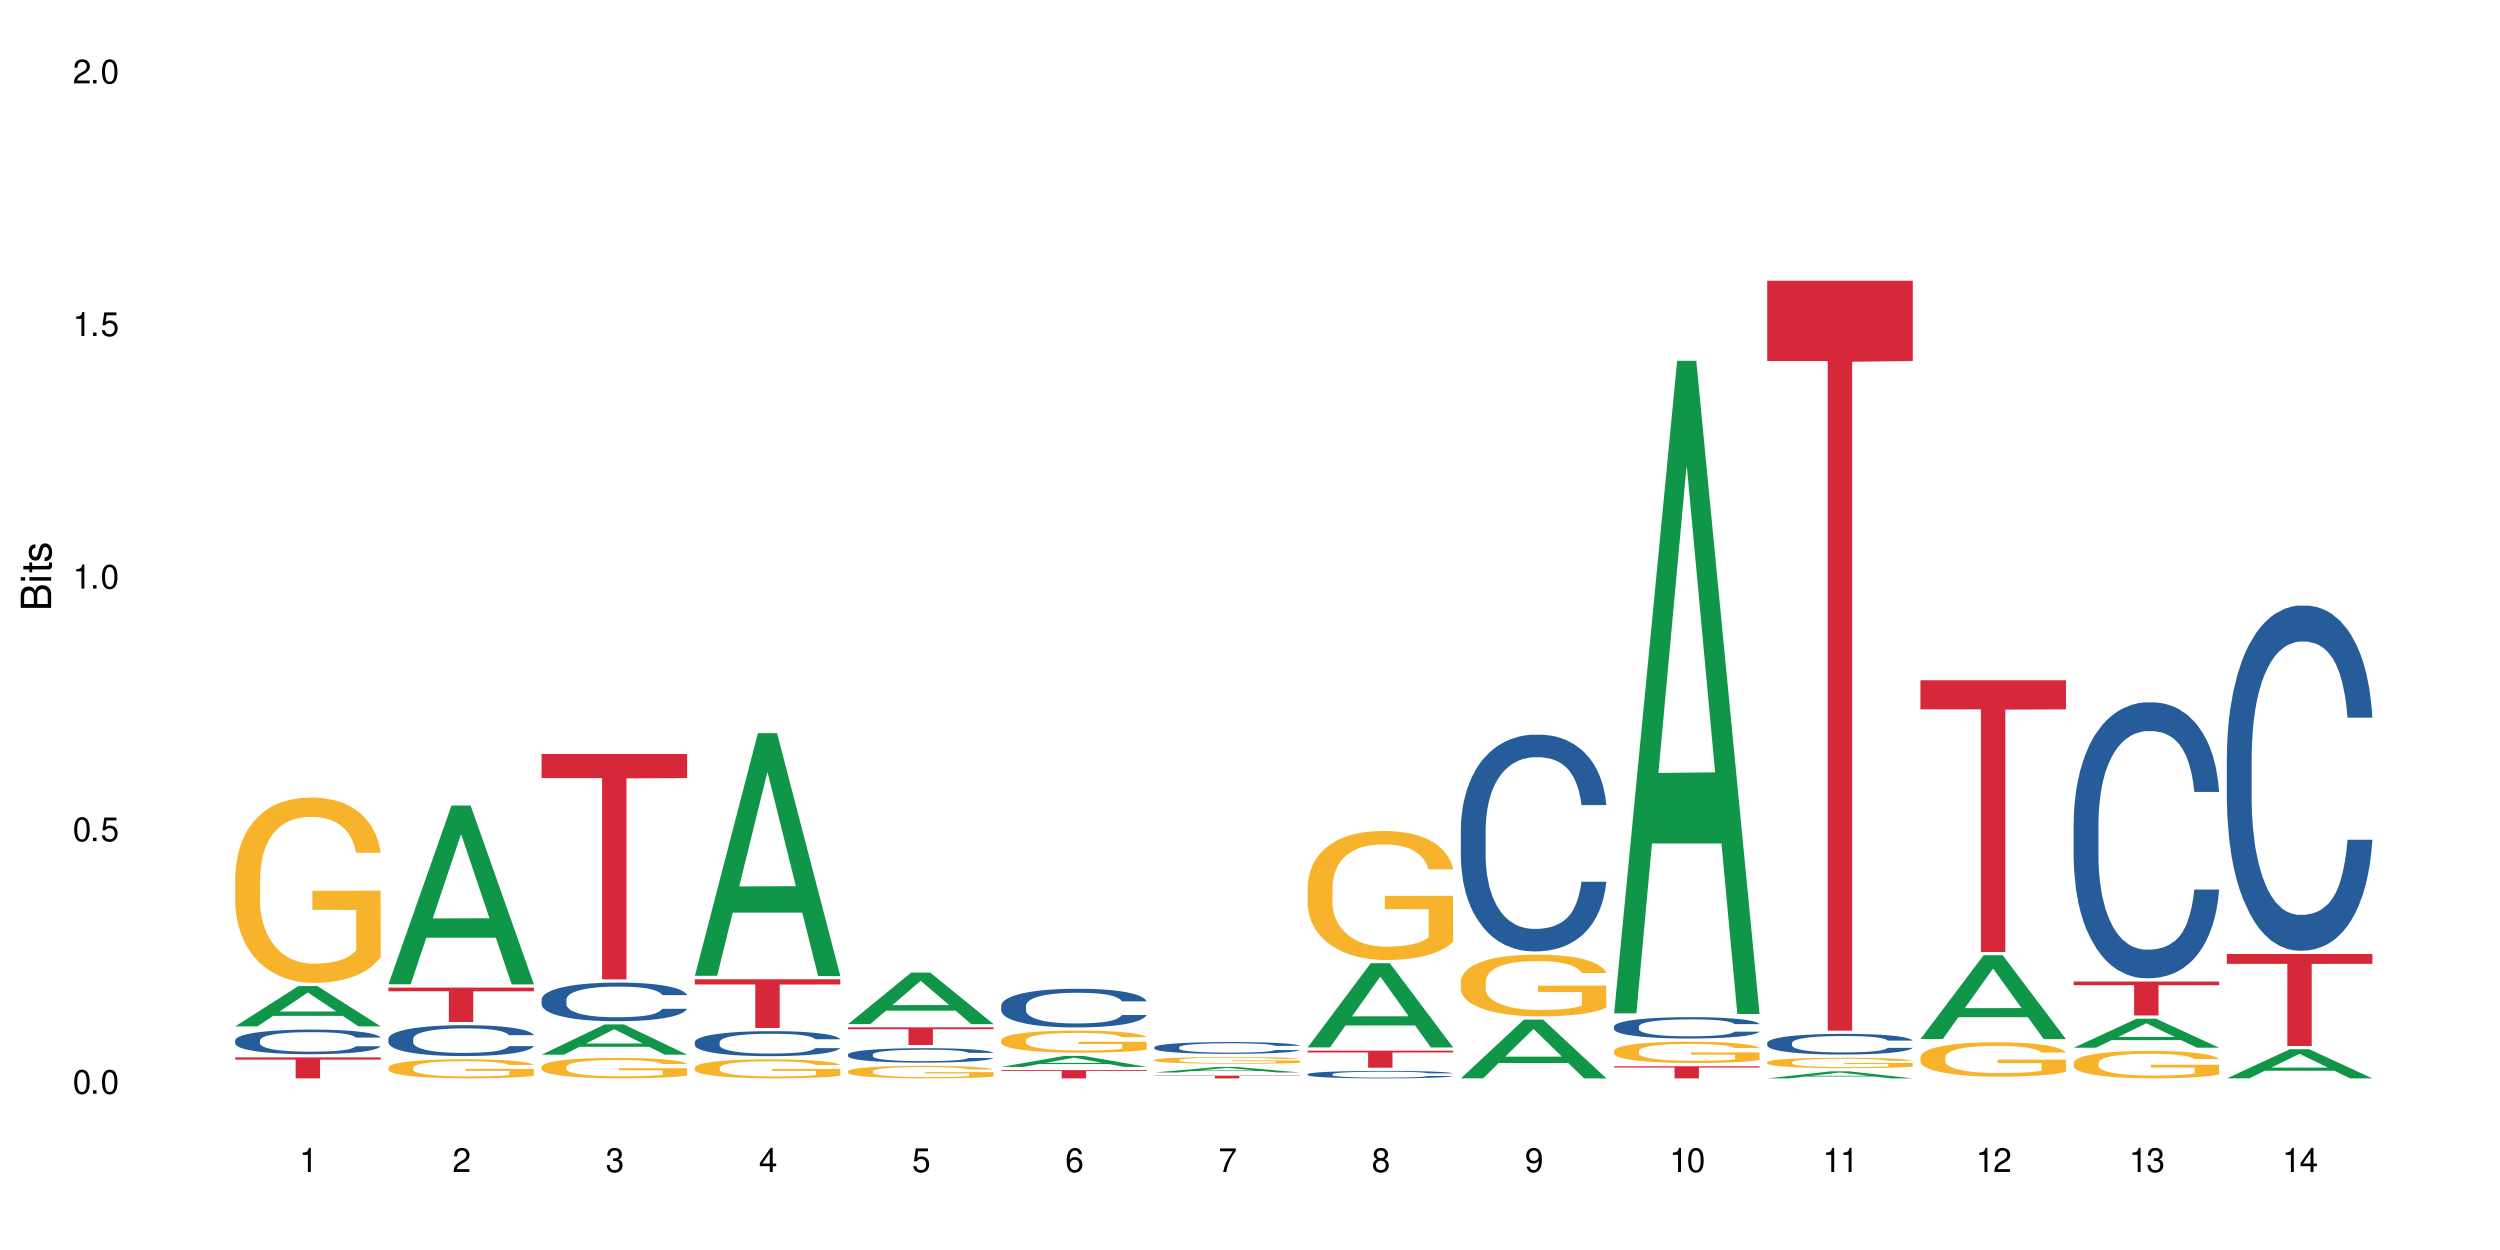 <?xml version="1.0" encoding="UTF-8"?>
<svg xmlns="http://www.w3.org/2000/svg" xmlns:xlink="http://www.w3.org/1999/xlink" width="720" height="360" viewBox="0 0 720 360">
<defs>
<g>
<g id="glyph-0-0">
</g>
<g id="glyph-0-1">
<path d="M 2.641 -6.938 C 2 -6.938 1.422 -6.656 1.078 -6.172 C 0.641 -5.562 0.406 -4.641 0.406 -3.359 C 0.406 -1.016 1.188 0.219 2.641 0.219 C 4.078 0.219 4.859 -1.016 4.859 -3.297 C 4.859 -4.641 4.656 -5.547 4.203 -6.172 C 3.844 -6.656 3.281 -6.938 2.641 -6.938 Z M 2.641 -6.188 C 3.547 -6.188 4 -5.25 4 -3.375 C 4 -1.406 3.562 -0.484 2.625 -0.484 C 1.734 -0.484 1.281 -1.438 1.281 -3.344 C 1.281 -5.25 1.734 -6.188 2.641 -6.188 Z M 2.641 -6.188 "/>
</g>
<g id="glyph-0-2">
<path d="M 1.828 -1 L 0.828 -1 L 0.828 0 L 1.828 0 Z M 1.828 -1 "/>
</g>
<g id="glyph-0-3">
<path d="M 4.562 -6.797 L 1.062 -6.797 L 0.547 -3.094 L 1.328 -3.094 C 1.719 -3.562 2.047 -3.734 2.578 -3.734 C 3.484 -3.734 4.062 -3.109 4.062 -2.094 C 4.062 -1.125 3.484 -0.531 2.578 -0.531 C 1.828 -0.531 1.375 -0.906 1.188 -1.672 L 0.328 -1.672 C 0.453 -1.109 0.547 -0.844 0.75 -0.594 C 1.125 -0.078 1.828 0.219 2.594 0.219 C 3.969 0.219 4.922 -0.781 4.922 -2.219 C 4.922 -3.562 4.031 -4.484 2.719 -4.484 C 2.25 -4.484 1.859 -4.359 1.469 -4.062 L 1.734 -5.969 L 4.562 -5.969 Z M 4.562 -6.797 "/>
</g>
<g id="glyph-0-4">
<path d="M 2.484 -4.938 L 2.484 0 L 3.328 0 L 3.328 -6.938 L 2.766 -6.938 C 2.469 -5.875 2.281 -5.734 0.984 -5.562 L 0.984 -4.938 Z M 2.484 -4.938 "/>
</g>
<g id="glyph-0-5">
<path d="M 4.859 -0.828 L 1.281 -0.828 C 1.359 -1.406 1.672 -1.781 2.5 -2.281 L 3.469 -2.828 C 4.406 -3.344 4.906 -4.062 4.906 -4.906 C 4.906 -5.484 4.672 -6.031 4.266 -6.406 C 3.859 -6.766 3.375 -6.938 2.719 -6.938 C 1.859 -6.938 1.219 -6.625 0.844 -6.031 C 0.609 -5.672 0.5 -5.234 0.484 -4.531 L 1.328 -4.531 C 1.359 -5.016 1.406 -5.281 1.531 -5.516 C 1.75 -5.938 2.188 -6.203 2.703 -6.203 C 3.469 -6.203 4.031 -5.641 4.031 -4.891 C 4.031 -4.344 3.719 -3.859 3.125 -3.516 L 2.234 -3 C 0.812 -2.172 0.406 -1.531 0.328 -0.016 L 4.859 -0.016 Z M 4.859 -0.828 "/>
</g>
<g id="glyph-0-6">
<path d="M 2.125 -3.188 L 2.578 -3.188 C 3.5 -3.188 3.984 -2.766 3.984 -1.922 C 3.984 -1.062 3.469 -0.531 2.594 -0.531 C 1.656 -0.531 1.203 -1 1.156 -2.016 L 0.312 -2.016 C 0.344 -1.453 0.438 -1.094 0.609 -0.781 C 0.953 -0.109 1.625 0.219 2.547 0.219 C 3.953 0.219 4.859 -0.625 4.859 -1.938 C 4.859 -2.828 4.516 -3.297 3.703 -3.594 C 4.344 -3.844 4.656 -4.328 4.656 -5.031 C 4.656 -6.219 3.875 -6.938 2.578 -6.938 C 1.203 -6.938 0.484 -6.172 0.453 -4.703 L 1.297 -4.703 C 1.312 -5.125 1.344 -5.359 1.453 -5.578 C 1.641 -5.969 2.062 -6.203 2.594 -6.203 C 3.344 -6.203 3.797 -5.75 3.797 -5 C 3.797 -4.516 3.609 -4.219 3.25 -4.047 C 3.016 -3.953 2.703 -3.922 2.125 -3.906 Z M 2.125 -3.188 "/>
</g>
<g id="glyph-0-7">
<path d="M 3.141 -1.672 L 3.141 0 L 3.984 0 L 3.984 -1.672 L 4.984 -1.672 L 4.984 -2.438 L 3.984 -2.438 L 3.984 -6.938 L 3.359 -6.938 L 0.266 -2.578 L 0.266 -1.672 Z M 3.141 -2.438 L 1 -2.438 L 3.141 -5.5 Z M 3.141 -2.438 "/>
</g>
<g id="glyph-0-8">
<path d="M 4.781 -5.125 C 4.609 -6.266 3.891 -6.938 2.844 -6.938 C 2.094 -6.938 1.422 -6.578 1.031 -5.953 C 0.594 -5.266 0.406 -4.422 0.406 -3.172 C 0.406 -2 0.578 -1.25 0.984 -0.641 C 1.359 -0.078 1.953 0.219 2.703 0.219 C 3.984 0.219 4.922 -0.75 4.922 -2.094 C 4.922 -3.375 4.062 -4.281 2.844 -4.281 C 2.172 -4.281 1.641 -4.031 1.281 -3.516 C 1.281 -5.234 1.828 -6.188 2.797 -6.188 C 3.391 -6.188 3.797 -5.797 3.938 -5.125 Z M 2.734 -3.531 C 3.547 -3.531 4.062 -2.953 4.062 -2.031 C 4.062 -1.156 3.484 -0.531 2.703 -0.531 C 1.922 -0.531 1.328 -1.188 1.328 -2.078 C 1.328 -2.938 1.906 -3.531 2.734 -3.531 Z M 2.734 -3.531 "/>
</g>
<g id="glyph-0-9">
<path d="M 4.984 -6.797 L 0.438 -6.797 L 0.438 -5.969 L 4.109 -5.969 C 2.5 -3.656 1.828 -2.234 1.328 0 L 2.219 0 C 2.594 -2.172 3.453 -4.047 4.984 -6.094 Z M 4.984 -6.797 "/>
</g>
<g id="glyph-0-10">
<path d="M 3.75 -3.656 C 4.469 -4.094 4.688 -4.438 4.688 -5.078 C 4.688 -6.172 3.844 -6.938 2.641 -6.938 C 1.438 -6.938 0.594 -6.172 0.594 -5.094 C 0.594 -4.438 0.812 -4.094 1.516 -3.656 C 0.734 -3.266 0.359 -2.703 0.359 -1.922 C 0.359 -0.656 1.281 0.219 2.641 0.219 C 3.984 0.219 4.922 -0.656 4.922 -1.922 C 4.922 -2.703 4.531 -3.266 3.75 -3.656 Z M 2.641 -6.188 C 3.359 -6.188 3.812 -5.75 3.812 -5.062 C 3.812 -4.406 3.344 -3.984 2.641 -3.984 C 1.922 -3.984 1.453 -4.406 1.453 -5.078 C 1.453 -5.75 1.922 -6.188 2.641 -6.188 Z M 2.641 -3.266 C 3.484 -3.266 4.062 -2.719 4.062 -1.906 C 4.062 -1.078 3.484 -0.531 2.625 -0.531 C 1.797 -0.531 1.219 -1.094 1.219 -1.906 C 1.219 -2.719 1.781 -3.266 2.641 -3.266 Z M 2.641 -3.266 "/>
</g>
<g id="glyph-0-11">
<path d="M 0.516 -1.578 C 0.672 -0.453 1.406 0.219 2.438 0.219 C 3.188 0.219 3.859 -0.141 4.266 -0.766 C 4.688 -1.453 4.891 -2.297 4.891 -3.547 C 4.891 -4.719 4.703 -5.453 4.312 -6.078 C 3.938 -6.641 3.344 -6.938 2.594 -6.938 C 1.297 -6.938 0.359 -5.969 0.359 -4.625 C 0.359 -3.344 1.234 -2.453 2.453 -2.453 C 3.094 -2.453 3.578 -2.672 4.016 -3.203 C 4 -1.484 3.469 -0.531 2.5 -0.531 C 1.906 -0.531 1.484 -0.906 1.359 -1.578 Z M 2.578 -6.203 C 3.375 -6.203 3.969 -5.531 3.969 -4.641 C 3.969 -3.797 3.391 -3.188 2.547 -3.188 C 1.734 -3.188 1.234 -3.766 1.234 -4.688 C 1.234 -5.562 1.797 -6.203 2.578 -6.203 Z M 2.578 -6.203 "/>
</g>
<g id="glyph-1-0">
</g>
<g id="glyph-1-1">
<path d="M 0 -0.953 L 0 -4.891 C 0 -5.719 -0.234 -6.344 -0.734 -6.797 C -1.188 -7.234 -1.812 -7.469 -2.5 -7.469 C -3.547 -7.469 -4.188 -7 -4.625 -5.875 C -4.984 -6.688 -5.625 -7.094 -6.531 -7.094 C -7.172 -7.094 -7.734 -6.859 -8.141 -6.391 C -8.562 -5.922 -8.75 -5.344 -8.75 -4.5 L -8.75 -0.953 Z M -4.984 -2.062 L -7.766 -2.062 L -7.766 -4.219 C -7.766 -4.844 -7.688 -5.203 -7.453 -5.5 C -7.219 -5.812 -6.859 -5.969 -6.375 -5.969 C -5.891 -5.969 -5.531 -5.812 -5.297 -5.5 C -5.062 -5.203 -4.984 -4.844 -4.984 -4.219 Z M -0.984 -2.062 L -4 -2.062 L -4 -4.781 C -4 -5.766 -3.438 -6.359 -2.484 -6.359 C -1.547 -6.359 -0.984 -5.766 -0.984 -4.781 Z M -0.984 -2.062 "/>
</g>
<g id="glyph-1-2">
<path d="M -6.281 -1.797 L -6.281 -0.797 L 0 -0.797 L 0 -1.797 Z M -8.75 -1.797 L -8.75 -0.797 L -7.484 -0.797 L -7.484 -1.797 Z M -8.75 -1.797 "/>
</g>
<g id="glyph-1-3">
<path d="M -6.281 -3.047 L -6.281 -2.016 L -8.016 -2.016 L -8.016 -1.016 L -6.281 -1.016 L -6.281 -0.172 L -5.469 -0.172 L -5.469 -1.016 L -0.719 -1.016 C -0.078 -1.016 0.281 -1.453 0.281 -2.234 C 0.281 -2.5 0.25 -2.719 0.188 -3.047 L -0.641 -3.047 C -0.609 -2.906 -0.594 -2.766 -0.594 -2.562 C -0.594 -2.141 -0.719 -2.016 -1.156 -2.016 L -5.469 -2.016 L -5.469 -3.047 Z M -6.281 -3.047 "/>
</g>
<g id="glyph-1-4">
<path d="M -4.531 -5.25 C -5.766 -5.25 -6.469 -4.422 -6.469 -2.969 C -6.469 -1.516 -5.719 -0.562 -4.547 -0.562 C -3.562 -0.562 -3.094 -1.062 -2.734 -2.562 L -2.516 -3.484 C -2.344 -4.188 -2.094 -4.469 -1.641 -4.469 C -1.047 -4.469 -0.641 -3.875 -0.641 -3 C -0.641 -2.453 -0.797 -2 -1.062 -1.75 C -1.25 -1.594 -1.422 -1.531 -1.875 -1.469 L -1.875 -0.406 C -0.422 -0.453 0.281 -1.266 0.281 -2.922 C 0.281 -4.5 -0.5 -5.516 -1.719 -5.516 C -2.656 -5.516 -3.172 -4.984 -3.469 -3.734 L -3.703 -2.766 C -3.891 -1.953 -4.156 -1.609 -4.594 -1.609 C -5.188 -1.609 -5.547 -2.125 -5.547 -2.938 C -5.547 -3.75 -5.203 -4.172 -4.531 -4.203 Z M -4.531 -5.25 "/>
</g>
</g>
</defs>
<rect x="-72" y="-36" width="864" height="432" fill="rgb(100%, 100%, 100%)" fill-opacity="1"/>
<path fill-rule="nonzero" fill="rgb(6.275%, 58.824%, 28.235%)" fill-opacity="1" d="M 67.73 295.594 L 67.777 295.582 L 85.914 283.996 L 91.422 283.996 L 109.648 295.605 L 103.242 295.605 L 98.676 292.574 L 78.656 292.574 L 74.18 295.594 L 67.73 295.594 L 80.582 291.32 L 96.84 291.309 L 88.734 285.891 L 88.645 285.883 L 88.555 285.914 L 80.539 291.309 L 80.582 291.32 Z M 67.73 295.594 "/>
<path fill-rule="nonzero" fill="rgb(14.51%, 36.078%, 60%)" fill-opacity="1" d="M 67.73 299.609 L 67.781 299.602 L 67.781 299.449 L 67.934 299.203 L 68.293 298.891 L 68.652 298.676 L 69.57 298.297 L 70.848 297.926 L 72.18 297.641 L 73.148 297.473 L 74.02 297.344 L 76.012 297.105 L 77.289 296.98 L 78.672 296.871 L 80.355 296.762 L 81.582 296.695 L 84.344 296.594 L 86.391 296.547 L 87.973 296.527 L 91.398 296.527 L 93.441 296.555 L 94.926 296.586 L 96.562 296.637 L 97.941 296.695 L 100.344 296.84 L 102.492 297.02 L 103.461 297.125 L 104.996 297.324 L 106.172 297.52 L 106.988 297.688 L 107.91 297.926 L 108.727 298.219 L 109.34 298.547 L 109.648 298.828 L 102.492 298.828 L 102.133 298.566 L 101.723 298.367 L 100.957 298.102 L 100.191 297.914 L 99.117 297.727 L 98.145 297.602 L 96.816 297.48 L 95.641 297.402 L 94.414 297.344 L 93.238 297.305 L 90.988 297.266 L 88.383 297.266 L 87.41 297.277 L 85.418 297.332 L 84.344 297.375 L 82.812 297.465 L 81.738 297.551 L 80.461 297.68 L 79.59 297.789 L 78.516 297.957 L 77.75 298.109 L 76.883 298.32 L 76.371 298.484 L 75.91 298.664 L 75.5 298.879 L 75.195 299.105 L 74.988 299.344 L 74.887 299.578 L 74.887 300.582 L 74.988 300.812 L 75.246 301.086 L 75.91 301.48 L 76.883 301.824 L 78.004 302.098 L 79.078 302.289 L 79.691 302.383 L 80.512 302.484 L 81.789 302.613 L 83.629 302.742 L 84.703 302.797 L 86.34 302.848 L 88.023 302.875 L 90.273 302.875 L 92.27 302.848 L 93.598 302.816 L 94.977 302.762 L 96.867 302.652 L 98.043 302.551 L 99.066 302.426 L 99.832 302.305 L 100.344 302.199 L 101.109 302 L 101.723 301.777 L 102.184 301.551 L 102.492 301.332 L 109.648 301.332 L 109.34 301.59 L 108.883 301.844 L 108.422 302.031 L 107.707 302.258 L 106.887 302.461 L 105.711 302.688 L 104.742 302.836 L 103.461 302.996 L 102.285 303.121 L 101.008 303.23 L 99.117 303.359 L 97.891 303.422 L 96.562 303.48 L 94.977 303.535 L 92.984 303.578 L 90.836 303.605 L 88.844 303.613 L 86.695 303.598 L 85.109 303.574 L 83.016 303.516 L 80.41 303.398 L 78.516 303.273 L 77.035 303.152 L 75.758 303.023 L 74.324 302.848 L 72.484 302.562 L 71.359 302.344 L 70.594 302.16 L 69.723 301.91 L 69.109 301.684 L 68.395 301.32 L 67.883 300.859 L 67.73 300.504 Z M 67.73 299.609 "/>
<path fill-rule="nonzero" fill="rgb(96.863%, 70.196%, 16.863%)" fill-opacity="1" d="M 67.73 252.555 L 67.781 252.508 L 67.781 251.531 L 67.988 249.336 L 68.496 246.316 L 69.164 243.828 L 69.879 241.879 L 70.34 240.855 L 71.105 239.391 L 71.77 238.32 L 73.457 236.125 L 75.602 234.078 L 76.777 233.199 L 78.109 232.371 L 80 231.445 L 80.867 231.105 L 83.527 230.324 L 86.543 229.836 L 89.863 229.691 L 91.398 229.738 L 93.496 229.934 L 96.355 230.473 L 97.992 230.957 L 99.27 231.445 L 100.602 232.078 L 102.234 233.055 L 103.77 234.227 L 104.996 235.395 L 106.223 236.855 L 107.246 238.418 L 108.113 240.125 L 108.883 242.172 L 109.34 243.879 L 109.648 245.582 L 102.543 245.582 L 102.133 243.879 L 101.672 242.562 L 100.906 240.953 L 100.141 239.781 L 99.375 238.855 L 97.941 237.59 L 96.715 236.809 L 95.18 236.125 L 93.699 235.688 L 92.012 235.395 L 90.988 235.297 L 88.281 235.297 L 85.828 235.637 L 84.395 236.027 L 83.375 236.418 L 81.941 237.148 L 81.074 237.734 L 80.562 238.125 L 79.027 239.637 L 78.004 241 L 77.445 241.926 L 76.727 243.391 L 76.215 244.707 L 75.652 246.656 L 75.348 248.117 L 74.938 251.434 L 74.887 260.211 L 75.039 262.062 L 75.348 264.059 L 75.758 265.816 L 76.371 267.668 L 76.984 269.082 L 78.059 270.984 L 78.977 272.25 L 79.691 273.078 L 81.074 274.395 L 81.637 274.836 L 82.965 275.711 L 84.344 276.395 L 86.031 276.98 L 87.309 277.273 L 89.355 277.516 L 91.961 277.516 L 95.027 277.223 L 96.969 276.832 L 98.301 276.441 L 99.168 276.102 L 100.242 275.566 L 101.008 275.078 L 101.723 274.543 L 102.594 273.715 L 102.594 262.062 L 89.969 262.012 L 89.969 256.551 L 109.598 256.504 L 109.648 275.566 L 108.574 276.883 L 107.246 278.148 L 105.969 279.125 L 104.637 279.953 L 102.746 280.879 L 101.215 281.465 L 98.863 282.148 L 96.715 282.586 L 94.465 282.879 L 92.473 283.023 L 90.121 283.074 L 88.023 282.977 L 85.777 282.684 L 83.988 282.293 L 82.352 281.805 L 80.715 281.172 L 78.672 280.148 L 77.34 279.32 L 75.961 278.297 L 74.582 277.078 L 73.355 275.762 L 72.535 274.738 L 71.719 273.566 L 70.848 272.105 L 70.031 270.445 L 69.418 268.934 L 68.855 267.23 L 68.445 265.621 L 68.039 263.426 L 67.832 261.672 L 67.73 260.16 Z M 67.73 252.555 "/>
<path fill-rule="nonzero" fill="rgb(83.922%, 15.686%, 22.353%)" fill-opacity="1" d="M 67.73 304.535 L 109.648 304.535 L 109.648 305.18 L 92.18 305.188 L 92.18 310.574 L 85.148 310.574 L 85.148 305.191 L 85.047 305.18 L 67.73 305.18 Z M 67.73 304.535 "/>
<path fill-rule="nonzero" fill="rgb(6.275%, 58.824%, 28.235%)" fill-opacity="1" d="M 111.855 283.461 L 111.898 283.414 L 130.035 232 L 135.543 232 L 153.77 283.512 L 147.367 283.512 L 142.801 270.066 L 122.781 270.066 L 118.301 283.461 L 111.855 283.461 L 124.707 264.504 L 140.961 264.453 L 132.855 240.414 L 132.766 240.367 L 132.68 240.512 L 124.66 264.453 L 124.707 264.504 Z M 111.855 283.461 "/>
<path fill-rule="nonzero" fill="rgb(14.51%, 36.078%, 60%)" fill-opacity="1" d="M 111.855 299.125 L 111.906 299.117 L 111.906 298.922 L 112.059 298.613 L 112.418 298.223 L 112.773 297.957 L 113.695 297.477 L 114.973 297.012 L 116.301 296.656 L 117.273 296.445 L 118.141 296.281 L 120.137 295.98 L 121.414 295.828 L 122.793 295.688 L 124.48 295.551 L 125.707 295.469 L 128.469 295.34 L 130.512 295.281 L 132.098 295.258 L 135.523 295.258 L 137.566 295.293 L 139.047 295.332 L 140.684 295.398 L 142.066 295.469 L 144.469 295.648 L 146.613 295.875 L 147.586 296.008 L 149.117 296.258 L 150.293 296.5 L 151.113 296.715 L 152.031 297.012 L 152.852 297.379 L 153.465 297.793 L 153.77 298.145 L 146.613 298.145 L 146.258 297.816 L 145.848 297.566 L 145.082 297.234 L 144.312 296.996 L 143.242 296.762 L 142.27 296.605 L 140.941 296.453 L 139.766 296.355 L 138.539 296.281 L 137.363 296.234 L 135.113 296.184 L 132.504 296.184 L 131.535 296.199 L 129.539 296.266 L 128.469 296.324 L 126.934 296.438 L 125.859 296.543 L 124.582 296.703 L 123.715 296.844 L 122.641 297.055 L 121.875 297.242 L 121.004 297.508 L 120.492 297.711 L 120.031 297.941 L 119.625 298.207 L 119.316 298.492 L 119.113 298.793 L 119.012 299.086 L 119.012 300.344 L 119.113 300.637 L 119.367 300.977 L 120.031 301.473 L 121.004 301.902 L 122.129 302.246 L 123.203 302.488 L 123.816 302.602 L 124.633 302.734 L 125.91 302.895 L 127.75 303.059 L 128.824 303.121 L 130.461 303.188 L 132.148 303.219 L 134.398 303.219 L 136.391 303.188 L 137.719 303.148 L 139.102 303.082 L 140.992 302.945 L 142.168 302.812 L 143.188 302.66 L 143.957 302.504 L 144.469 302.375 L 145.234 302.125 L 145.848 301.848 L 146.309 301.562 L 146.613 301.285 L 153.77 301.285 L 153.465 301.613 L 153.004 301.93 L 152.543 302.164 L 151.828 302.449 L 151.012 302.699 L 149.836 302.984 L 148.863 303.172 L 147.586 303.375 L 146.41 303.527 L 145.133 303.668 L 143.242 303.828 L 142.012 303.91 L 140.684 303.984 L 139.102 304.051 L 137.105 304.105 L 134.961 304.137 L 132.965 304.145 L 130.82 304.129 L 129.234 304.098 L 127.137 304.023 L 124.531 303.879 L 122.641 303.723 L 121.156 303.57 L 119.879 303.406 L 118.449 303.188 L 116.609 302.832 L 115.484 302.555 L 114.715 302.328 L 113.848 302.008 L 113.234 301.727 L 112.52 301.27 L 112.008 300.695 L 111.855 300.246 Z M 111.855 299.125 "/>
<path fill-rule="nonzero" fill="rgb(96.863%, 70.196%, 16.863%)" fill-opacity="1" d="M 111.855 307.426 L 111.906 307.422 L 111.906 307.32 L 112.109 307.094 L 112.621 306.785 L 113.285 306.527 L 114 306.324 L 114.461 306.219 L 115.227 306.07 L 115.891 305.957 L 117.578 305.734 L 119.727 305.52 L 120.902 305.43 L 122.23 305.344 L 124.121 305.25 L 124.992 305.215 L 127.648 305.133 L 130.664 305.086 L 133.988 305.07 L 135.523 305.074 L 137.617 305.094 L 140.48 305.148 L 142.117 305.199 L 143.395 305.25 L 144.723 305.316 L 146.359 305.414 L 147.891 305.535 L 149.117 305.656 L 150.348 305.809 L 151.367 305.969 L 152.238 306.145 L 153.004 306.355 L 153.465 306.531 L 153.77 306.707 L 146.664 306.707 L 146.258 306.531 L 145.797 306.395 L 145.031 306.23 L 144.262 306.109 L 143.496 306.016 L 142.066 305.883 L 140.84 305.805 L 139.305 305.734 L 137.82 305.688 L 136.137 305.656 L 135.113 305.648 L 132.402 305.648 L 129.949 305.684 L 128.52 305.723 L 127.496 305.762 L 126.066 305.84 L 125.195 305.898 L 124.684 305.938 L 123.152 306.094 L 122.129 306.234 L 121.566 306.332 L 120.852 306.48 L 120.34 306.617 L 119.777 306.82 L 119.469 306.969 L 119.062 307.312 L 119.012 308.215 L 119.164 308.406 L 119.469 308.613 L 119.879 308.793 L 120.492 308.984 L 121.105 309.133 L 122.18 309.328 L 123.102 309.457 L 123.816 309.543 L 125.195 309.68 L 125.758 309.723 L 127.086 309.816 L 128.469 309.887 L 130.152 309.945 L 131.434 309.977 L 133.477 310 L 136.082 310 L 139.152 309.969 L 141.094 309.93 L 142.422 309.891 L 143.293 309.855 L 144.363 309.801 L 145.133 309.75 L 145.848 309.695 L 146.715 309.609 L 146.715 308.406 L 134.09 308.402 L 134.09 307.84 L 153.719 307.832 L 153.77 309.801 L 152.699 309.934 L 151.367 310.066 L 150.09 310.168 L 148.762 310.254 L 146.871 310.348 L 145.336 310.406 L 142.984 310.477 L 140.84 310.523 L 138.59 310.555 L 136.594 310.57 L 134.242 310.574 L 132.148 310.562 L 129.898 310.535 L 128.109 310.492 L 126.473 310.441 L 124.84 310.379 L 122.793 310.273 L 121.465 310.188 L 120.082 310.082 L 118.703 309.957 L 117.477 309.82 L 116.66 309.715 L 115.84 309.594 L 114.973 309.441 L 114.152 309.273 L 113.539 309.117 L 112.98 308.941 L 112.57 308.773 L 112.16 308.547 L 111.957 308.367 L 111.855 308.211 Z M 111.855 307.426 "/>
<path fill-rule="nonzero" fill="rgb(83.922%, 15.686%, 22.353%)" fill-opacity="1" d="M 111.855 284.434 L 153.77 284.434 L 153.77 285.492 L 136.301 285.504 L 136.301 294.336 L 129.273 294.336 L 129.273 285.512 L 129.172 285.492 L 111.855 285.492 Z M 111.855 284.434 "/>
<path fill-rule="nonzero" fill="rgb(6.275%, 58.824%, 28.235%)" fill-opacity="1" d="M 155.977 303.742 L 156.023 303.734 L 174.16 295.035 L 179.668 295.035 L 197.895 303.75 L 191.488 303.75 L 186.922 301.477 L 166.902 301.477 L 162.426 303.742 L 155.977 303.742 L 168.828 300.535 L 185.086 300.527 L 176.98 296.461 L 176.891 296.453 L 176.801 296.477 L 168.785 300.527 L 168.828 300.535 Z M 155.977 303.742 "/>
<path fill-rule="nonzero" fill="rgb(14.51%, 36.078%, 60%)" fill-opacity="1" d="M 155.977 287.832 L 156.027 287.82 L 156.027 287.578 L 156.18 287.191 L 156.539 286.703 L 156.898 286.367 L 157.816 285.77 L 159.094 285.188 L 160.426 284.742 L 161.395 284.477 L 162.266 284.273 L 164.258 283.898 L 165.535 283.703 L 166.918 283.531 L 168.602 283.359 L 169.828 283.258 L 172.59 283.094 L 174.637 283.023 L 176.219 282.992 L 179.645 282.992 L 181.688 283.035 L 183.172 283.086 L 184.809 283.164 L 186.188 283.258 L 188.59 283.48 L 190.738 283.766 L 191.707 283.93 L 193.242 284.242 L 194.418 284.547 L 195.234 284.812 L 196.156 285.188 L 196.973 285.645 L 197.586 286.164 L 197.895 286.602 L 190.738 286.602 L 190.379 286.195 L 189.969 285.879 L 189.203 285.465 L 188.438 285.168 L 187.363 284.875 L 186.391 284.68 L 185.062 284.488 L 183.887 284.367 L 182.66 284.273 L 181.484 284.211 L 179.234 284.152 L 176.629 284.152 L 175.656 284.172 L 173.664 284.254 L 172.59 284.324 L 171.059 284.469 L 169.984 284.598 L 168.707 284.801 L 167.836 284.977 L 166.762 285.238 L 165.996 285.473 L 165.129 285.809 L 164.617 286.062 L 164.156 286.348 L 163.746 286.684 L 163.441 287.039 L 163.234 287.414 L 163.133 287.781 L 163.133 289.355 L 163.234 289.723 L 163.492 290.148 L 164.156 290.77 L 165.129 291.309 L 166.25 291.734 L 167.324 292.039 L 167.938 292.184 L 168.758 292.344 L 170.035 292.547 L 171.875 292.75 L 172.949 292.832 L 174.582 292.914 L 176.27 292.957 L 178.52 292.957 L 180.512 292.914 L 181.844 292.863 L 183.223 292.781 L 185.113 292.609 L 186.289 292.445 L 187.312 292.254 L 188.078 292.062 L 188.59 291.898 L 189.355 291.582 L 189.969 291.238 L 190.43 290.883 L 190.738 290.535 L 197.895 290.535 L 197.586 290.941 L 197.129 291.34 L 196.668 291.633 L 195.953 291.988 L 195.133 292.305 L 193.957 292.66 L 192.988 292.895 L 191.707 293.148 L 190.531 293.34 L 189.254 293.516 L 187.363 293.719 L 186.137 293.82 L 184.809 293.91 L 183.223 293.992 L 181.23 294.062 L 179.082 294.105 L 177.09 294.113 L 174.941 294.094 L 173.355 294.055 L 171.262 293.961 L 168.652 293.777 L 166.762 293.586 L 165.281 293.391 L 164.004 293.188 L 162.57 292.914 L 160.73 292.469 L 159.605 292.121 L 158.84 291.836 L 157.969 291.441 L 157.355 291.086 L 156.641 290.516 L 156.129 289.793 L 155.977 289.234 Z M 155.977 287.832 "/>
<path fill-rule="nonzero" fill="rgb(96.863%, 70.196%, 16.863%)" fill-opacity="1" d="M 155.977 307.199 L 156.027 307.195 L 156.027 307.086 L 156.234 306.844 L 156.742 306.508 L 157.41 306.234 L 158.125 306.02 L 158.582 305.906 L 159.352 305.746 L 160.016 305.625 L 161.703 305.383 L 163.848 305.156 L 165.023 305.059 L 166.355 304.969 L 168.246 304.867 L 169.113 304.828 L 171.773 304.742 L 174.789 304.688 L 178.109 304.672 L 179.645 304.676 L 181.742 304.699 L 184.602 304.758 L 186.238 304.812 L 187.516 304.867 L 188.848 304.938 L 190.48 305.043 L 192.016 305.172 L 193.242 305.301 L 194.469 305.465 L 195.492 305.637 L 196.359 305.824 L 197.129 306.051 L 197.586 306.238 L 197.895 306.43 L 190.789 306.43 L 190.379 306.238 L 189.918 306.094 L 189.152 305.918 L 188.387 305.789 L 187.617 305.684 L 186.188 305.543 L 184.961 305.457 L 183.426 305.383 L 181.945 305.336 L 180.258 305.301 L 179.234 305.293 L 176.527 305.293 L 174.074 305.328 L 172.641 305.371 L 171.617 305.414 L 170.188 305.496 L 169.32 305.562 L 168.809 305.605 L 167.273 305.77 L 166.25 305.922 L 165.688 306.023 L 164.973 306.188 L 164.461 306.332 L 163.898 306.547 L 163.594 306.711 L 163.184 307.074 L 163.133 308.047 L 163.285 308.25 L 163.594 308.473 L 164.004 308.664 L 164.617 308.871 L 165.23 309.027 L 166.305 309.238 L 167.223 309.379 L 167.938 309.469 L 169.32 309.613 L 169.883 309.664 L 171.211 309.762 L 172.59 309.836 L 174.277 309.898 L 175.555 309.934 L 177.602 309.961 L 180.207 309.961 L 183.273 309.926 L 185.215 309.883 L 186.547 309.84 L 187.414 309.805 L 188.488 309.742 L 189.254 309.691 L 189.969 309.629 L 190.84 309.539 L 190.84 308.25 L 178.215 308.246 L 178.215 307.641 L 197.844 307.637 L 197.895 309.742 L 196.82 309.891 L 195.492 310.031 L 194.215 310.137 L 192.883 310.23 L 190.992 310.332 L 189.461 310.395 L 187.109 310.473 L 184.961 310.52 L 182.711 310.551 L 180.719 310.57 L 178.367 310.574 L 176.27 310.562 L 174.023 310.531 L 172.234 310.488 L 170.598 310.434 L 168.961 310.363 L 166.918 310.25 L 165.586 310.16 L 164.207 310.047 L 162.828 309.91 L 161.602 309.766 L 160.781 309.652 L 159.965 309.523 L 159.094 309.359 L 158.277 309.176 L 157.664 309.012 L 157.102 308.82 L 156.691 308.645 L 156.285 308.402 L 156.078 308.207 L 155.977 308.039 Z M 155.977 307.199 "/>
<path fill-rule="nonzero" fill="rgb(83.922%, 15.686%, 22.353%)" fill-opacity="1" d="M 155.977 217.152 L 197.895 217.152 L 197.895 224.102 L 180.426 224.164 L 180.426 282.07 L 173.395 282.07 L 173.395 224.227 L 173.293 224.102 L 155.977 224.102 Z M 155.977 217.152 "/>
<path fill-rule="nonzero" fill="rgb(6.275%, 58.824%, 28.235%)" fill-opacity="1" d="M 200.102 281.039 L 200.145 280.973 L 218.281 211.133 L 223.789 211.133 L 242.016 281.105 L 235.613 281.105 L 231.047 262.84 L 211.027 262.84 L 206.547 281.039 L 200.102 281.039 L 212.953 255.285 L 229.207 255.219 L 221.102 222.566 L 221.012 222.5 L 220.926 222.699 L 212.906 255.219 L 212.953 255.285 Z M 200.102 281.039 "/>
<path fill-rule="nonzero" fill="rgb(14.51%, 36.078%, 60%)" fill-opacity="1" d="M 200.102 300.105 L 200.152 300.098 L 200.152 299.941 L 200.305 299.691 L 200.664 299.375 L 201.02 299.16 L 201.941 298.77 L 203.219 298.395 L 204.547 298.105 L 205.52 297.938 L 206.387 297.805 L 208.383 297.562 L 209.66 297.438 L 211.039 297.324 L 212.727 297.211 L 213.953 297.148 L 216.715 297.043 L 218.758 296.996 L 220.344 296.977 L 223.77 296.977 L 225.812 297.004 L 227.293 297.035 L 228.93 297.086 L 230.312 297.148 L 232.715 297.293 L 234.859 297.477 L 235.832 297.582 L 237.363 297.785 L 238.539 297.98 L 239.359 298.152 L 240.277 298.395 L 241.098 298.691 L 241.711 299.027 L 242.016 299.309 L 234.859 299.309 L 234.504 299.047 L 234.094 298.844 L 233.328 298.574 L 232.559 298.383 L 231.488 298.191 L 230.516 298.066 L 229.188 297.941 L 228.012 297.863 L 226.785 297.805 L 225.609 297.766 L 223.359 297.727 L 220.75 297.727 L 219.781 297.738 L 217.785 297.789 L 216.715 297.836 L 215.18 297.93 L 214.105 298.016 L 212.828 298.145 L 211.961 298.258 L 210.887 298.43 L 210.117 298.578 L 209.25 298.797 L 208.738 298.961 L 208.277 299.145 L 207.871 299.363 L 207.562 299.594 L 207.359 299.836 L 207.258 300.07 L 207.258 301.09 L 207.359 301.328 L 207.613 301.605 L 208.277 302.004 L 209.25 302.352 L 210.375 302.629 L 211.449 302.828 L 212.062 302.918 L 212.879 303.023 L 214.156 303.156 L 215.996 303.285 L 217.07 303.34 L 218.707 303.391 L 220.395 303.418 L 222.645 303.418 L 224.637 303.391 L 225.965 303.359 L 227.348 303.305 L 229.238 303.195 L 230.414 303.09 L 231.434 302.965 L 232.203 302.84 L 232.715 302.734 L 233.48 302.531 L 234.094 302.309 L 234.555 302.078 L 234.859 301.855 L 242.016 301.855 L 241.711 302.117 L 241.25 302.371 L 240.789 302.562 L 240.074 302.793 L 239.258 302.996 L 238.082 303.227 L 237.109 303.379 L 235.832 303.543 L 234.656 303.668 L 233.379 303.781 L 231.488 303.91 L 230.258 303.977 L 228.93 304.035 L 227.348 304.09 L 225.352 304.137 L 223.207 304.16 L 221.211 304.168 L 219.066 304.156 L 217.48 304.129 L 215.383 304.07 L 212.777 303.949 L 210.887 303.824 L 209.402 303.699 L 208.125 303.57 L 206.695 303.391 L 204.855 303.102 L 203.73 302.879 L 202.961 302.695 L 202.094 302.438 L 201.48 302.207 L 200.766 301.84 L 200.254 301.375 L 200.102 301.012 Z M 200.102 300.105 "/>
<path fill-rule="nonzero" fill="rgb(96.863%, 70.196%, 16.863%)" fill-opacity="1" d="M 200.102 307.438 L 200.152 307.434 L 200.152 307.332 L 200.355 307.109 L 200.867 306.797 L 201.531 306.543 L 202.246 306.344 L 202.707 306.238 L 203.473 306.086 L 204.137 305.977 L 205.824 305.75 L 207.973 305.539 L 209.148 305.449 L 210.477 305.367 L 212.367 305.27 L 213.238 305.234 L 215.895 305.156 L 218.91 305.105 L 222.234 305.09 L 223.77 305.094 L 225.863 305.117 L 228.727 305.172 L 230.363 305.219 L 231.641 305.27 L 232.969 305.336 L 234.605 305.438 L 236.137 305.555 L 237.363 305.676 L 238.594 305.828 L 239.613 305.988 L 240.484 306.16 L 241.25 306.371 L 241.711 306.547 L 242.016 306.723 L 234.91 306.723 L 234.504 306.547 L 234.043 306.414 L 233.277 306.246 L 232.508 306.125 L 231.742 306.031 L 230.312 305.902 L 229.082 305.82 L 227.551 305.75 L 226.066 305.707 L 224.383 305.676 L 223.359 305.668 L 220.648 305.668 L 218.195 305.699 L 216.766 305.742 L 215.742 305.781 L 214.312 305.855 L 213.441 305.918 L 212.93 305.957 L 211.398 306.113 L 210.375 306.254 L 209.812 306.348 L 209.098 306.496 L 208.586 306.633 L 208.023 306.832 L 207.715 306.984 L 207.309 307.324 L 207.258 308.227 L 207.41 308.414 L 207.715 308.621 L 208.125 308.801 L 208.738 308.992 L 209.352 309.137 L 210.426 309.332 L 211.348 309.461 L 212.062 309.547 L 213.441 309.684 L 214.004 309.727 L 215.332 309.816 L 216.715 309.887 L 218.398 309.949 L 219.68 309.977 L 221.723 310.004 L 224.328 310.004 L 227.398 309.973 L 229.34 309.934 L 230.668 309.895 L 231.539 309.859 L 232.609 309.801 L 233.379 309.754 L 234.094 309.699 L 234.961 309.613 L 234.961 308.414 L 222.336 308.41 L 222.336 307.848 L 241.965 307.844 L 242.016 309.801 L 240.941 309.938 L 239.613 310.066 L 238.336 310.168 L 237.008 310.254 L 235.117 310.348 L 233.582 310.41 L 231.23 310.48 L 229.082 310.523 L 226.836 310.555 L 224.84 310.57 L 222.488 310.574 L 220.395 310.562 L 218.145 310.535 L 216.355 310.492 L 214.719 310.445 L 213.082 310.379 L 211.039 310.273 L 209.711 310.188 L 208.328 310.082 L 206.949 309.957 L 205.723 309.824 L 204.906 309.719 L 204.086 309.598 L 203.219 309.445 L 202.398 309.277 L 201.785 309.121 L 201.223 308.945 L 200.816 308.781 L 200.406 308.555 L 200.203 308.375 L 200.102 308.219 Z M 200.102 307.438 "/>
<path fill-rule="nonzero" fill="rgb(83.922%, 15.686%, 22.353%)" fill-opacity="1" d="M 200.102 282.027 L 242.016 282.027 L 242.016 283.531 L 224.547 283.543 L 224.547 296.055 L 217.52 296.055 L 217.52 283.555 L 217.418 283.531 L 200.102 283.531 Z M 200.102 282.027 "/>
<path fill-rule="nonzero" fill="rgb(6.275%, 58.824%, 28.235%)" fill-opacity="1" d="M 244.223 294.934 L 244.27 294.918 L 262.406 280.109 L 267.914 280.109 L 286.141 294.945 L 279.734 294.945 L 275.168 291.074 L 255.148 291.074 L 250.672 294.934 L 244.223 294.934 L 257.074 289.473 L 273.332 289.457 L 265.227 282.535 L 265.137 282.52 L 265.047 282.562 L 257.031 289.457 L 257.074 289.473 Z M 244.223 294.934 "/>
<path fill-rule="nonzero" fill="rgb(14.51%, 36.078%, 60%)" fill-opacity="1" d="M 244.223 303.688 L 244.273 303.684 L 244.273 303.594 L 244.426 303.449 L 244.785 303.266 L 245.145 303.141 L 246.062 302.918 L 247.34 302.699 L 248.672 302.531 L 249.641 302.434 L 250.512 302.359 L 252.504 302.219 L 253.781 302.145 L 255.164 302.082 L 256.848 302.016 L 258.074 301.98 L 260.836 301.918 L 262.883 301.891 L 264.465 301.879 L 267.891 301.879 L 269.934 301.895 L 271.418 301.914 L 273.055 301.945 L 274.434 301.98 L 276.836 302.062 L 278.984 302.168 L 279.953 302.23 L 281.488 302.348 L 282.664 302.461 L 283.48 302.559 L 284.402 302.699 L 285.219 302.871 L 285.832 303.062 L 286.141 303.227 L 278.984 303.227 L 278.625 303.074 L 278.215 302.957 L 277.449 302.801 L 276.684 302.691 L 275.609 302.582 L 274.637 302.512 L 273.309 302.438 L 272.133 302.391 L 270.906 302.359 L 269.73 302.336 L 267.48 302.312 L 264.875 302.312 L 263.902 302.32 L 261.91 302.352 L 260.836 302.379 L 259.305 302.43 L 258.23 302.48 L 256.953 302.555 L 256.082 302.621 L 255.008 302.719 L 254.242 302.805 L 253.371 302.93 L 252.863 303.027 L 252.402 303.133 L 251.992 303.258 L 251.688 303.391 L 251.48 303.531 L 251.379 303.668 L 251.379 304.258 L 251.48 304.395 L 251.738 304.551 L 252.402 304.785 L 253.371 304.984 L 254.496 305.145 L 255.57 305.258 L 256.184 305.312 L 257.004 305.371 L 258.281 305.449 L 260.121 305.523 L 261.195 305.555 L 262.828 305.586 L 264.516 305.602 L 266.766 305.602 L 268.758 305.586 L 270.09 305.566 L 271.469 305.535 L 273.359 305.473 L 274.535 305.41 L 275.559 305.34 L 276.324 305.266 L 276.836 305.207 L 277.602 305.086 L 278.215 304.957 L 278.676 304.824 L 278.984 304.695 L 286.141 304.695 L 285.832 304.848 L 285.371 304.996 L 284.914 305.105 L 284.195 305.238 L 283.379 305.355 L 282.203 305.488 L 281.23 305.578 L 279.953 305.672 L 278.777 305.746 L 277.5 305.809 L 275.609 305.883 L 274.383 305.922 L 273.055 305.957 L 271.469 305.988 L 269.477 306.016 L 267.328 306.027 L 265.336 306.031 L 263.188 306.023 L 261.602 306.012 L 259.508 305.977 L 256.898 305.906 L 255.008 305.836 L 253.527 305.762 L 252.25 305.688 L 250.816 305.586 L 248.977 305.418 L 247.852 305.289 L 247.086 305.184 L 246.215 305.035 L 245.602 304.902 L 244.887 304.688 L 244.375 304.418 L 244.223 304.211 Z M 244.223 303.688 "/>
<path fill-rule="nonzero" fill="rgb(96.863%, 70.196%, 16.863%)" fill-opacity="1" d="M 244.223 308.504 L 244.273 308.5 L 244.273 308.438 L 244.477 308.285 L 244.988 308.082 L 245.652 307.914 L 246.371 307.781 L 246.828 307.711 L 247.598 307.613 L 248.262 307.539 L 249.949 307.391 L 252.094 307.254 L 253.27 307.191 L 254.602 307.137 L 256.492 307.074 L 257.359 307.051 L 260.02 307 L 263.035 306.965 L 266.355 306.957 L 267.891 306.957 L 269.988 306.973 L 272.848 307.008 L 274.484 307.043 L 275.762 307.074 L 277.094 307.117 L 278.727 307.184 L 280.262 307.262 L 281.488 307.344 L 282.715 307.441 L 283.738 307.547 L 284.605 307.664 L 285.371 307.801 L 285.832 307.918 L 286.141 308.031 L 279.035 308.031 L 278.625 307.918 L 278.164 307.828 L 277.398 307.719 L 276.633 307.641 L 275.863 307.578 L 274.434 307.492 L 273.207 307.438 L 271.672 307.391 L 270.191 307.363 L 268.504 307.344 L 267.48 307.336 L 264.773 307.336 L 262.32 307.359 L 260.887 307.387 L 259.863 307.41 L 258.434 307.461 L 257.566 307.5 L 257.055 307.527 L 255.52 307.629 L 254.496 307.723 L 253.934 307.785 L 253.219 307.883 L 252.707 307.973 L 252.145 308.105 L 251.84 308.203 L 251.43 308.43 L 251.379 309.023 L 251.531 309.148 L 251.84 309.285 L 252.25 309.402 L 252.863 309.531 L 253.477 309.625 L 254.547 309.754 L 255.469 309.84 L 256.184 309.895 L 257.566 309.984 L 258.129 310.016 L 259.457 310.074 L 260.836 310.121 L 262.523 310.16 L 263.801 310.18 L 265.848 310.195 L 268.453 310.195 L 271.52 310.176 L 273.461 310.152 L 274.793 310.125 L 275.66 310.102 L 276.734 310.066 L 277.5 310.031 L 278.215 309.996 L 279.086 309.938 L 279.086 309.148 L 266.461 309.145 L 266.461 308.777 L 286.09 308.773 L 286.141 310.066 L 285.066 310.152 L 283.738 310.238 L 282.461 310.305 L 281.129 310.363 L 279.238 310.426 L 277.707 310.465 L 275.355 310.512 L 273.207 310.539 L 270.957 310.559 L 268.965 310.57 L 266.613 310.574 L 264.516 310.566 L 262.27 310.547 L 260.477 310.52 L 258.844 310.488 L 257.207 310.445 L 255.164 310.375 L 253.832 310.32 L 252.453 310.25 L 251.074 310.168 L 249.848 310.078 L 249.027 310.008 L 248.211 309.93 L 247.34 309.832 L 246.523 309.719 L 245.91 309.617 L 245.348 309.5 L 244.938 309.391 L 244.531 309.242 L 244.324 309.121 L 244.223 309.02 Z M 244.223 308.504 "/>
<path fill-rule="nonzero" fill="rgb(83.922%, 15.686%, 22.353%)" fill-opacity="1" d="M 244.223 295.871 L 286.141 295.871 L 286.141 296.414 L 268.672 296.418 L 268.672 300.957 L 261.641 300.957 L 261.641 296.422 L 261.539 296.414 L 244.223 296.414 Z M 244.223 295.871 "/>
<path fill-rule="nonzero" fill="rgb(6.275%, 58.824%, 28.235%)" fill-opacity="1" d="M 288.348 307.273 L 288.391 307.27 L 306.527 304.102 L 312.035 304.102 L 330.262 307.273 L 323.859 307.273 L 319.289 306.445 L 299.273 306.445 L 294.793 307.273 L 288.348 307.273 L 301.199 306.105 L 317.453 306.102 L 309.348 304.621 L 309.258 304.617 L 309.172 304.629 L 301.152 306.102 L 301.199 306.105 Z M 288.348 307.273 "/>
<path fill-rule="nonzero" fill="rgb(14.51%, 36.078%, 60%)" fill-opacity="1" d="M 288.348 289.609 L 288.398 289.602 L 288.398 289.355 L 288.551 288.969 L 288.906 288.48 L 289.266 288.145 L 290.188 287.543 L 291.465 286.965 L 292.793 286.516 L 293.766 286.254 L 294.633 286.047 L 296.629 285.672 L 297.906 285.48 L 299.285 285.305 L 300.973 285.133 L 302.199 285.031 L 304.961 284.867 L 307.004 284.797 L 308.59 284.766 L 312.012 284.766 L 314.059 284.809 L 315.539 284.859 L 317.176 284.938 L 318.559 285.031 L 320.961 285.254 L 323.105 285.539 L 324.078 285.703 L 325.609 286.02 L 326.785 286.324 L 327.605 286.59 L 328.523 286.965 L 329.344 287.422 L 329.957 287.941 L 330.262 288.379 L 323.105 288.379 L 322.75 287.973 L 322.34 287.656 L 321.574 287.238 L 320.805 286.945 L 319.73 286.648 L 318.762 286.457 L 317.434 286.262 L 316.258 286.141 L 315.031 286.047 L 313.855 285.988 L 311.605 285.926 L 308.996 285.926 L 308.027 285.945 L 306.031 286.027 L 304.961 286.098 L 303.426 286.242 L 302.352 286.375 L 301.074 286.578 L 300.207 286.75 L 299.133 287.016 L 298.363 287.25 L 297.496 287.586 L 296.984 287.84 L 296.523 288.125 L 296.117 288.461 L 295.809 288.816 L 295.605 289.195 L 295.504 289.559 L 295.504 291.137 L 295.605 291.504 L 295.859 291.93 L 296.523 292.551 L 297.496 293.09 L 298.621 293.52 L 299.695 293.824 L 300.309 293.969 L 301.125 294.129 L 302.402 294.332 L 304.242 294.535 L 305.316 294.617 L 306.953 294.699 L 308.641 294.742 L 310.891 294.742 L 312.883 294.699 L 314.211 294.648 L 315.594 294.566 L 317.484 294.395 L 318.66 294.23 L 319.68 294.039 L 320.449 293.844 L 320.961 293.684 L 321.727 293.367 L 322.34 293.02 L 322.801 292.664 L 323.105 292.316 L 330.262 292.316 L 329.957 292.727 L 329.496 293.121 L 329.035 293.418 L 328.32 293.773 L 327.504 294.09 L 326.328 294.445 L 325.355 294.68 L 324.078 294.934 L 322.902 295.129 L 321.625 295.301 L 319.73 295.504 L 318.504 295.605 L 317.176 295.695 L 315.594 295.777 L 313.598 295.852 L 311.453 295.891 L 309.457 295.902 L 307.312 295.879 L 305.727 295.84 L 303.629 295.746 L 301.023 295.566 L 299.133 295.371 L 297.648 295.18 L 296.371 294.973 L 294.941 294.699 L 293.102 294.25 L 291.977 293.906 L 291.207 293.621 L 290.34 293.223 L 289.727 292.867 L 289.012 292.297 L 288.5 291.574 L 288.348 291.016 Z M 288.348 289.609 "/>
<path fill-rule="nonzero" fill="rgb(96.863%, 70.196%, 16.863%)" fill-opacity="1" d="M 288.348 299.547 L 288.398 299.539 L 288.398 299.426 L 288.602 299.164 L 289.113 298.805 L 289.777 298.508 L 290.492 298.273 L 290.953 298.152 L 291.719 297.977 L 292.383 297.852 L 294.07 297.59 L 296.219 297.344 L 297.395 297.242 L 298.723 297.141 L 300.613 297.031 L 301.484 296.992 L 304.141 296.898 L 307.156 296.84 L 310.48 296.824 L 312.012 296.828 L 314.109 296.852 L 316.973 296.918 L 318.609 296.973 L 319.887 297.031 L 321.215 297.109 L 322.852 297.223 L 324.383 297.363 L 325.609 297.504 L 326.836 297.676 L 327.859 297.863 L 328.73 298.066 L 329.496 298.309 L 329.957 298.512 L 330.262 298.715 L 323.156 298.715 L 322.75 298.512 L 322.289 298.355 L 321.523 298.164 L 320.754 298.023 L 319.988 297.914 L 318.559 297.766 L 317.328 297.672 L 315.797 297.59 L 314.312 297.539 L 312.629 297.504 L 311.605 297.492 L 308.895 297.492 L 306.441 297.531 L 305.012 297.578 L 303.988 297.625 L 302.559 297.711 L 301.688 297.781 L 301.176 297.828 L 299.645 298.008 L 298.621 298.172 L 298.059 298.281 L 297.344 298.453 L 296.832 298.609 L 296.27 298.844 L 295.961 299.02 L 295.555 299.414 L 295.504 300.457 L 295.656 300.68 L 295.961 300.918 L 296.371 301.125 L 296.984 301.348 L 297.598 301.516 L 298.672 301.742 L 299.594 301.891 L 300.309 301.988 L 301.688 302.148 L 302.25 302.199 L 303.578 302.305 L 304.961 302.387 L 306.645 302.453 L 307.926 302.488 L 309.969 302.52 L 312.574 302.52 L 315.645 302.484 L 317.586 302.438 L 318.914 302.391 L 319.785 302.352 L 320.855 302.285 L 321.625 302.227 L 322.34 302.164 L 323.207 302.066 L 323.207 300.68 L 310.582 300.672 L 310.582 300.023 L 330.211 300.016 L 330.262 302.285 L 329.188 302.441 L 327.859 302.594 L 326.582 302.711 L 325.254 302.809 L 323.363 302.918 L 321.828 302.988 L 319.477 303.07 L 317.328 303.121 L 315.082 303.156 L 313.086 303.176 L 310.734 303.18 L 308.641 303.168 L 306.391 303.133 L 304.602 303.086 L 302.965 303.031 L 301.328 302.953 L 299.285 302.832 L 297.957 302.734 L 296.574 302.613 L 295.195 302.465 L 293.969 302.309 L 293.152 302.188 L 292.332 302.047 L 291.465 301.875 L 290.645 301.676 L 290.031 301.496 L 289.469 301.293 L 289.062 301.102 L 288.652 300.84 L 288.449 300.633 L 288.348 300.453 Z M 288.348 299.547 "/>
<path fill-rule="nonzero" fill="rgb(83.922%, 15.686%, 22.353%)" fill-opacity="1" d="M 288.348 308.199 L 330.262 308.199 L 330.262 308.453 L 312.793 308.453 L 312.793 310.574 L 305.766 310.574 L 305.766 308.457 L 305.664 308.453 L 288.348 308.453 Z M 288.348 308.199 "/>
<path fill-rule="nonzero" fill="rgb(6.275%, 58.824%, 28.235%)" fill-opacity="1" d="M 332.469 308.879 L 332.512 308.875 L 350.652 307.281 L 356.16 307.281 L 374.387 308.879 L 367.98 308.879 L 363.414 308.461 L 343.395 308.461 L 338.918 308.879 L 332.469 308.879 L 345.32 308.289 L 361.578 308.289 L 353.473 307.543 L 353.383 307.543 L 353.293 307.547 L 345.277 308.289 L 345.32 308.289 Z M 332.469 308.879 "/>
<path fill-rule="nonzero" fill="rgb(14.51%, 36.078%, 60%)" fill-opacity="1" d="M 332.469 301.59 L 332.52 301.586 L 332.52 301.512 L 332.672 301.395 L 333.031 301.246 L 333.391 301.145 L 334.309 300.961 L 335.586 300.785 L 336.918 300.648 L 337.887 300.566 L 338.758 300.508 L 340.75 300.391 L 342.027 300.332 L 343.406 300.281 L 345.094 300.227 L 346.32 300.195 L 349.082 300.148 L 351.129 300.125 L 352.711 300.117 L 356.137 300.117 L 358.18 300.129 L 359.664 300.145 L 361.301 300.168 L 362.68 300.195 L 365.082 300.266 L 367.23 300.352 L 368.199 300.402 L 369.734 300.496 L 370.91 300.59 L 371.727 300.672 L 372.648 300.785 L 373.465 300.926 L 374.078 301.082 L 374.387 301.215 L 367.23 301.215 L 366.871 301.09 L 366.461 300.996 L 365.695 300.867 L 364.93 300.777 L 363.855 300.688 L 362.883 300.629 L 361.555 300.57 L 360.379 300.535 L 359.152 300.508 L 357.977 300.488 L 355.727 300.469 L 353.121 300.469 L 352.148 300.477 L 350.156 300.5 L 349.082 300.523 L 347.547 300.566 L 346.477 300.605 L 345.199 300.668 L 344.328 300.719 L 343.254 300.801 L 342.488 300.871 L 341.617 300.973 L 341.109 301.051 L 340.648 301.137 L 340.238 301.238 L 339.934 301.348 L 339.727 301.465 L 339.625 301.574 L 339.625 302.055 L 339.727 302.164 L 339.984 302.297 L 340.648 302.484 L 341.617 302.648 L 342.742 302.777 L 343.816 302.871 L 344.43 302.914 L 345.25 302.965 L 346.527 303.027 L 348.367 303.09 L 349.441 303.113 L 351.074 303.137 L 352.762 303.152 L 355.012 303.152 L 357.004 303.137 L 358.336 303.121 L 359.715 303.098 L 361.605 303.047 L 362.781 302.996 L 363.805 302.938 L 364.57 302.879 L 365.082 302.828 L 365.848 302.73 L 366.461 302.629 L 366.922 302.52 L 367.23 302.414 L 374.387 302.414 L 374.078 302.539 L 373.617 302.656 L 373.16 302.746 L 372.441 302.855 L 371.625 302.953 L 370.449 303.062 L 369.477 303.133 L 368.199 303.211 L 367.023 303.27 L 365.746 303.32 L 363.855 303.383 L 362.629 303.414 L 361.301 303.441 L 359.715 303.465 L 357.723 303.488 L 355.574 303.5 L 353.582 303.504 L 351.434 303.496 L 349.848 303.484 L 347.754 303.457 L 345.145 303.402 L 343.254 303.344 L 341.773 303.285 L 340.496 303.223 L 339.062 303.137 L 337.223 303 L 336.098 302.898 L 335.332 302.809 L 334.461 302.688 L 333.848 302.582 L 333.133 302.406 L 332.621 302.188 L 332.469 302.016 Z M 332.469 301.59 "/>
<path fill-rule="nonzero" fill="rgb(96.863%, 70.196%, 16.863%)" fill-opacity="1" d="M 332.469 305.254 L 332.52 305.254 L 332.52 305.219 L 332.723 305.137 L 333.234 305.027 L 333.898 304.938 L 334.617 304.867 L 335.074 304.832 L 335.844 304.777 L 336.508 304.738 L 338.195 304.66 L 340.34 304.586 L 341.516 304.555 L 342.848 304.523 L 344.738 304.488 L 345.605 304.477 L 348.266 304.449 L 351.281 304.43 L 354.602 304.426 L 356.137 304.43 L 358.23 304.434 L 361.094 304.453 L 362.73 304.473 L 364.008 304.488 L 365.336 304.512 L 366.973 304.547 L 368.508 304.59 L 369.734 304.633 L 370.961 304.688 L 371.984 304.742 L 372.852 304.805 L 373.617 304.879 L 374.078 304.941 L 374.387 305 L 367.281 305 L 366.871 304.941 L 366.41 304.891 L 365.645 304.836 L 364.879 304.793 L 364.109 304.758 L 362.68 304.711 L 361.453 304.684 L 359.918 304.66 L 358.438 304.645 L 356.75 304.633 L 355.727 304.629 L 353.02 304.629 L 350.566 304.641 L 349.133 304.656 L 348.109 304.668 L 346.68 304.695 L 345.812 304.719 L 345.301 304.73 L 343.766 304.785 L 342.742 304.836 L 342.18 304.871 L 341.465 304.922 L 340.953 304.969 L 340.391 305.039 L 340.086 305.094 L 339.676 305.215 L 339.625 305.531 L 339.777 305.598 L 340.086 305.672 L 340.496 305.734 L 341.109 305.801 L 341.723 305.855 L 342.793 305.922 L 343.715 305.969 L 344.43 306 L 345.812 306.047 L 346.371 306.062 L 347.703 306.094 L 349.082 306.117 L 350.77 306.141 L 352.047 306.148 L 354.094 306.16 L 356.699 306.16 L 359.766 306.148 L 361.707 306.133 L 363.039 306.121 L 363.906 306.109 L 364.98 306.09 L 365.746 306.07 L 366.461 306.051 L 367.332 306.02 L 367.332 305.598 L 354.707 305.598 L 354.707 305.398 L 374.336 305.398 L 374.387 306.09 L 373.312 306.137 L 371.984 306.184 L 370.707 306.219 L 369.375 306.246 L 367.484 306.281 L 365.953 306.301 L 363.602 306.328 L 361.453 306.344 L 359.203 306.355 L 357.211 306.359 L 354.859 306.359 L 352.762 306.355 L 350.512 306.348 L 348.723 306.332 L 347.09 306.316 L 345.453 306.293 L 343.406 306.254 L 342.078 306.223 L 340.699 306.188 L 339.32 306.145 L 338.094 306.094 L 337.273 306.059 L 336.457 306.016 L 335.586 305.965 L 334.77 305.902 L 334.156 305.848 L 333.594 305.785 L 333.184 305.727 L 332.777 305.648 L 332.57 305.586 L 332.469 305.531 Z M 332.469 305.254 "/>
<path fill-rule="nonzero" fill="rgb(83.922%, 15.686%, 22.353%)" fill-opacity="1" d="M 332.469 309.801 L 374.387 309.801 L 374.387 309.883 L 356.918 309.887 L 356.918 310.574 L 349.887 310.574 L 349.887 309.887 L 349.785 309.883 L 332.469 309.883 Z M 332.469 309.801 "/>
<path fill-rule="nonzero" fill="rgb(6.275%, 58.824%, 28.235%)" fill-opacity="1" d="M 376.594 301.645 L 376.637 301.621 L 394.773 277.402 L 400.281 277.402 L 418.508 301.668 L 412.105 301.668 L 407.535 295.332 L 387.52 295.332 L 383.039 301.645 L 376.594 301.645 L 389.445 292.715 L 405.699 292.691 L 397.594 281.367 L 397.504 281.344 L 397.414 281.414 L 389.398 292.691 L 389.445 292.715 Z M 376.594 301.645 "/>
<path fill-rule="nonzero" fill="rgb(14.51%, 36.078%, 60%)" fill-opacity="1" d="M 376.594 309.359 L 376.645 309.359 L 376.645 309.312 L 376.797 309.234 L 377.152 309.141 L 377.512 309.078 L 378.434 308.961 L 379.711 308.848 L 381.039 308.762 L 382.012 308.711 L 382.879 308.672 L 384.871 308.602 L 386.152 308.562 L 387.531 308.527 L 389.219 308.496 L 390.445 308.477 L 393.207 308.445 L 395.25 308.43 L 396.836 308.426 L 400.258 308.426 L 402.305 308.434 L 403.785 308.441 L 405.422 308.457 L 406.801 308.477 L 409.207 308.52 L 411.352 308.574 L 412.324 308.605 L 413.855 308.668 L 415.031 308.727 L 415.852 308.777 L 416.77 308.848 L 417.59 308.938 L 418.203 309.039 L 418.508 309.121 L 411.352 309.121 L 410.996 309.043 L 410.586 308.984 L 409.82 308.902 L 409.051 308.844 L 407.977 308.789 L 407.008 308.75 L 405.68 308.715 L 404.504 308.691 L 403.277 308.672 L 402.102 308.66 L 399.852 308.648 L 397.242 308.648 L 396.273 308.652 L 394.277 308.668 L 393.207 308.684 L 391.672 308.711 L 390.598 308.734 L 389.32 308.773 L 388.453 308.809 L 387.379 308.859 L 386.609 308.902 L 385.742 308.969 L 385.23 309.02 L 384.77 309.074 L 384.363 309.137 L 384.055 309.207 L 383.852 309.281 L 383.75 309.352 L 383.75 309.656 L 383.852 309.727 L 384.105 309.809 L 384.77 309.926 L 385.742 310.031 L 386.867 310.113 L 387.941 310.172 L 388.555 310.199 L 389.371 310.23 L 390.648 310.27 L 392.488 310.312 L 393.562 310.328 L 395.199 310.344 L 396.887 310.352 L 399.137 310.352 L 401.129 310.344 L 402.457 310.332 L 403.836 310.316 L 405.73 310.281 L 406.906 310.25 L 407.926 310.215 L 408.695 310.176 L 409.207 310.145 L 409.973 310.086 L 410.586 310.02 L 411.047 309.949 L 411.352 309.883 L 418.508 309.883 L 418.203 309.961 L 417.742 310.039 L 417.281 310.094 L 416.566 310.164 L 415.75 310.223 L 414.574 310.293 L 413.602 310.34 L 412.324 310.387 L 411.148 310.426 L 409.871 310.457 L 407.977 310.496 L 406.75 310.516 L 405.422 310.535 L 403.836 310.551 L 401.844 310.562 L 399.695 310.57 L 397.703 310.574 L 395.559 310.57 L 393.973 310.562 L 391.875 310.543 L 389.27 310.508 L 387.379 310.473 L 385.895 310.434 L 384.617 310.395 L 383.188 310.344 L 381.348 310.254 L 380.223 310.188 L 379.453 310.133 L 378.586 310.059 L 377.973 309.988 L 377.258 309.879 L 376.746 309.738 L 376.594 309.633 Z M 376.594 309.359 "/>
<path fill-rule="nonzero" fill="rgb(96.863%, 70.196%, 16.863%)" fill-opacity="1" d="M 376.594 255.234 L 376.645 255.203 L 376.645 254.523 L 376.848 252.996 L 377.359 250.891 L 378.023 249.16 L 378.738 247.805 L 379.199 247.09 L 379.965 246.07 L 380.629 245.324 L 382.316 243.797 L 384.465 242.371 L 385.641 241.762 L 386.969 241.184 L 388.859 240.539 L 389.73 240.301 L 392.387 239.758 L 395.402 239.422 L 398.727 239.316 L 400.258 239.352 L 402.355 239.488 L 405.219 239.863 L 406.855 240.199 L 408.133 240.539 L 409.461 240.98 L 411.098 241.66 L 412.629 242.477 L 413.855 243.289 L 415.082 244.309 L 416.105 245.395 L 416.977 246.582 L 417.742 248.008 L 418.203 249.195 L 418.508 250.383 L 411.402 250.383 L 410.996 249.195 L 410.535 248.277 L 409.766 247.156 L 409 246.344 L 408.234 245.699 L 406.801 244.816 L 405.574 244.273 L 404.043 243.797 L 402.559 243.492 L 400.871 243.289 L 399.852 243.223 L 397.141 243.223 L 394.688 243.457 L 393.258 243.73 L 392.234 244 L 390.801 244.512 L 389.934 244.918 L 389.422 245.191 L 387.891 246.242 L 386.867 247.191 L 386.305 247.836 L 385.59 248.855 L 385.078 249.77 L 384.516 251.129 L 384.207 252.148 L 383.801 254.453 L 383.75 260.562 L 383.902 261.855 L 384.207 263.246 L 384.617 264.469 L 385.23 265.758 L 385.844 266.742 L 386.918 268.062 L 387.836 268.945 L 388.555 269.523 L 389.934 270.441 L 390.496 270.746 L 391.824 271.355 L 393.207 271.832 L 394.891 272.238 L 396.172 272.441 L 398.215 272.613 L 400.82 272.613 L 403.891 272.41 L 405.832 272.137 L 407.16 271.867 L 408.031 271.629 L 409.102 271.254 L 409.871 270.914 L 410.586 270.543 L 411.453 269.965 L 411.453 261.855 L 398.828 261.82 L 398.828 258.02 L 418.457 257.984 L 418.508 271.254 L 417.434 272.172 L 416.105 273.055 L 414.828 273.73 L 413.5 274.309 L 411.609 274.953 L 410.074 275.359 L 407.723 275.836 L 405.574 276.141 L 403.328 276.344 L 401.332 276.445 L 398.98 276.48 L 396.887 276.414 L 394.637 276.211 L 392.848 275.938 L 391.211 275.598 L 389.574 275.156 L 387.531 274.445 L 386.203 273.867 L 384.82 273.156 L 383.441 272.309 L 382.215 271.391 L 381.398 270.676 L 380.578 269.863 L 379.711 268.844 L 378.891 267.691 L 378.277 266.641 L 377.715 265.449 L 377.309 264.332 L 376.898 262.805 L 376.695 261.582 L 376.594 260.531 Z M 376.594 255.234 "/>
<path fill-rule="nonzero" fill="rgb(83.922%, 15.686%, 22.353%)" fill-opacity="1" d="M 376.594 302.59 L 418.508 302.59 L 418.508 303.113 L 401.039 303.121 L 401.039 307.504 L 394.012 307.504 L 394.012 303.125 L 393.91 303.113 L 376.594 303.113 Z M 376.594 302.59 "/>
<path fill-rule="nonzero" fill="rgb(6.275%, 58.824%, 28.235%)" fill-opacity="1" d="M 420.715 310.559 L 420.758 310.543 L 438.898 293.641 L 444.406 293.641 L 462.633 310.574 L 456.227 310.574 L 451.66 306.152 L 431.641 306.152 L 427.164 310.559 L 420.715 310.559 L 433.566 304.324 L 449.824 304.309 L 441.719 296.406 L 441.629 296.391 L 441.539 296.441 L 433.523 304.309 L 433.566 304.324 Z M 420.715 310.559 "/>
<path fill-rule="nonzero" fill="rgb(14.51%, 36.078%, 60%)" fill-opacity="1" d="M 420.715 238.754 L 420.766 238.699 L 420.766 237.328 L 420.918 235.16 L 421.277 232.422 L 421.637 230.539 L 422.555 227.172 L 423.832 223.922 L 425.164 221.41 L 426.133 219.926 L 427.004 218.785 L 428.996 216.676 L 430.273 215.59 L 431.652 214.621 L 433.34 213.648 L 434.566 213.078 L 437.328 212.168 L 439.371 211.766 L 440.957 211.598 L 444.383 211.598 L 446.426 211.824 L 447.91 212.109 L 449.547 212.566 L 450.926 213.078 L 453.328 214.336 L 455.477 215.934 L 456.445 216.844 L 457.98 218.613 L 459.156 220.324 L 459.973 221.809 L 460.895 223.922 L 461.711 226.488 L 462.324 229.398 L 462.633 231.852 L 455.477 231.852 L 455.117 229.57 L 454.707 227.801 L 453.941 225.461 L 453.176 223.805 L 452.102 222.152 L 451.129 221.066 L 449.801 219.984 L 448.625 219.297 L 447.398 218.785 L 446.223 218.441 L 443.973 218.102 L 441.367 218.102 L 440.395 218.215 L 438.402 218.672 L 437.328 219.07 L 435.793 219.871 L 434.723 220.609 L 433.441 221.754 L 432.574 222.723 L 431.5 224.207 L 430.734 225.52 L 429.863 227.402 L 429.355 228.828 L 428.895 230.426 L 428.484 232.309 L 428.18 234.305 L 427.973 236.414 L 427.871 238.469 L 427.871 247.312 L 427.973 249.367 L 428.23 251.762 L 428.895 255.242 L 429.863 258.266 L 430.988 260.664 L 432.062 262.375 L 432.676 263.176 L 433.496 264.086 L 434.773 265.227 L 436.613 266.371 L 437.688 266.824 L 439.32 267.281 L 441.008 267.512 L 443.258 267.512 L 445.25 267.281 L 446.582 266.996 L 447.961 266.539 L 449.852 265.57 L 451.027 264.656 L 452.051 263.574 L 452.816 262.488 L 453.328 261.578 L 454.094 259.809 L 454.707 257.867 L 455.168 255.871 L 455.477 253.93 L 462.633 253.93 L 462.324 256.215 L 461.863 258.438 L 461.406 260.094 L 460.688 262.09 L 459.871 263.859 L 458.695 265.855 L 457.723 267.168 L 456.445 268.594 L 455.27 269.68 L 453.992 270.648 L 452.102 271.789 L 450.875 272.359 L 449.547 272.875 L 447.961 273.328 L 445.969 273.73 L 443.82 273.957 L 441.828 274.016 L 439.68 273.902 L 438.094 273.672 L 436 273.16 L 433.391 272.133 L 431.5 271.047 L 430.02 269.965 L 428.742 268.824 L 427.309 267.281 L 425.469 264.773 L 424.344 262.832 L 423.578 261.234 L 422.707 259.008 L 422.094 257.012 L 421.379 253.816 L 420.867 249.766 L 420.715 246.629 Z M 420.715 238.754 "/>
<path fill-rule="nonzero" fill="rgb(96.863%, 70.196%, 16.863%)" fill-opacity="1" d="M 420.715 282.555 L 420.766 282.539 L 420.766 282.211 L 420.969 281.48 L 421.48 280.477 L 422.145 279.648 L 422.863 278.996 L 423.32 278.656 L 424.09 278.168 L 424.754 277.812 L 426.441 277.082 L 428.586 276.398 L 429.762 276.105 L 431.094 275.832 L 432.984 275.523 L 433.852 275.406 L 436.512 275.148 L 439.527 274.984 L 442.848 274.938 L 444.383 274.953 L 446.477 275.02 L 449.34 275.195 L 450.977 275.359 L 452.254 275.523 L 453.582 275.734 L 455.219 276.059 L 456.754 276.449 L 457.98 276.836 L 459.207 277.324 L 460.23 277.844 L 461.098 278.414 L 461.863 279.094 L 462.324 279.664 L 462.633 280.23 L 455.527 280.23 L 455.117 279.664 L 454.656 279.223 L 453.891 278.688 L 453.125 278.297 L 452.355 277.988 L 450.926 277.566 L 449.699 277.309 L 448.164 277.082 L 446.684 276.934 L 444.996 276.836 L 443.973 276.805 L 441.266 276.805 L 438.812 276.918 L 437.379 277.047 L 436.355 277.18 L 434.926 277.422 L 434.059 277.617 L 433.547 277.746 L 432.012 278.25 L 430.988 278.703 L 430.426 279.012 L 429.711 279.5 L 429.199 279.938 L 428.637 280.59 L 428.332 281.074 L 427.922 282.18 L 427.871 285.102 L 428.023 285.719 L 428.332 286.387 L 428.742 286.969 L 429.355 287.586 L 429.969 288.059 L 431.039 288.691 L 431.961 289.113 L 432.676 289.391 L 434.059 289.828 L 434.617 289.977 L 435.949 290.266 L 437.328 290.496 L 439.016 290.688 L 440.293 290.785 L 442.336 290.867 L 444.945 290.867 L 448.012 290.77 L 449.953 290.641 L 451.285 290.512 L 452.152 290.398 L 453.227 290.219 L 453.992 290.055 L 454.707 289.879 L 455.578 289.602 L 455.578 285.719 L 442.953 285.703 L 442.953 283.887 L 462.582 283.867 L 462.633 290.219 L 461.559 290.656 L 460.23 291.078 L 458.953 291.402 L 457.621 291.68 L 455.73 291.988 L 454.195 292.184 L 451.848 292.41 L 449.699 292.559 L 447.449 292.656 L 445.457 292.703 L 443.105 292.719 L 441.008 292.688 L 438.758 292.59 L 436.969 292.461 L 435.336 292.297 L 433.699 292.086 L 431.652 291.746 L 430.324 291.469 L 428.945 291.129 L 427.566 290.723 L 426.336 290.285 L 425.52 289.941 L 424.703 289.551 L 423.832 289.066 L 423.016 288.512 L 422.402 288.012 L 421.84 287.441 L 421.43 286.906 L 421.023 286.176 L 420.816 285.59 L 420.715 285.086 Z M 420.715 282.555 "/>
<path fill-rule="nonzero" fill="rgb(6.275%, 58.824%, 28.235%)" fill-opacity="1" d="M 464.836 291.848 L 464.883 291.672 L 483.02 103.914 L 488.527 103.914 L 506.754 292.023 L 500.352 292.023 L 495.781 242.922 L 475.766 242.922 L 471.285 291.848 L 464.836 291.848 L 477.691 222.609 L 493.945 222.434 L 485.84 134.648 L 485.75 134.473 L 485.66 135.004 L 477.645 222.434 L 477.691 222.609 Z M 464.836 291.848 "/>
<path fill-rule="nonzero" fill="rgb(14.51%, 36.078%, 60%)" fill-opacity="1" d="M 464.836 295.621 L 464.891 295.613 L 464.891 295.48 L 465.043 295.266 L 465.398 294.996 L 465.758 294.812 L 466.68 294.48 L 467.957 294.16 L 469.285 293.914 L 470.258 293.766 L 471.125 293.652 L 473.117 293.445 L 474.398 293.34 L 475.777 293.246 L 477.465 293.148 L 478.691 293.094 L 481.453 293.004 L 483.496 292.965 L 485.082 292.945 L 488.504 292.945 L 490.551 292.969 L 492.031 292.996 L 493.668 293.043 L 495.047 293.094 L 497.453 293.215 L 499.598 293.375 L 500.57 293.465 L 502.102 293.637 L 503.277 293.805 L 504.098 293.953 L 505.016 294.16 L 505.836 294.414 L 506.449 294.699 L 506.754 294.941 L 499.598 294.941 L 499.242 294.715 L 498.832 294.543 L 498.066 294.312 L 497.297 294.148 L 496.223 293.984 L 495.254 293.879 L 493.926 293.773 L 492.75 293.703 L 491.523 293.652 L 490.348 293.621 L 488.098 293.586 L 485.488 293.586 L 484.52 293.598 L 482.523 293.645 L 481.453 293.684 L 479.918 293.762 L 478.844 293.832 L 477.566 293.945 L 476.695 294.043 L 475.625 294.188 L 474.855 294.316 L 473.988 294.504 L 473.477 294.645 L 473.016 294.801 L 472.609 294.984 L 472.301 295.184 L 472.098 295.391 L 471.996 295.59 L 471.996 296.461 L 472.098 296.664 L 472.352 296.898 L 473.016 297.242 L 473.988 297.539 L 475.113 297.777 L 476.188 297.945 L 476.801 298.023 L 477.617 298.113 L 478.895 298.227 L 480.734 298.34 L 481.809 298.383 L 483.445 298.43 L 485.133 298.449 L 487.383 298.449 L 489.375 298.43 L 490.703 298.398 L 492.082 298.355 L 493.977 298.258 L 495.152 298.168 L 496.172 298.062 L 496.941 297.957 L 497.453 297.867 L 498.219 297.691 L 498.832 297.5 L 499.293 297.305 L 499.598 297.113 L 506.754 297.113 L 506.449 297.34 L 505.988 297.559 L 505.527 297.719 L 504.812 297.918 L 503.996 298.09 L 502.82 298.289 L 501.848 298.418 L 500.57 298.559 L 499.395 298.664 L 498.117 298.758 L 496.223 298.871 L 494.996 298.926 L 493.668 298.977 L 492.082 299.023 L 490.09 299.062 L 487.941 299.086 L 485.949 299.09 L 483.801 299.078 L 482.219 299.059 L 480.121 299.008 L 477.516 298.906 L 475.625 298.797 L 474.141 298.691 L 472.863 298.578 L 471.434 298.43 L 469.594 298.18 L 468.469 297.988 L 467.699 297.832 L 466.832 297.613 L 466.219 297.418 L 465.504 297.102 L 464.992 296.703 L 464.836 296.395 Z M 464.836 295.621 "/>
<path fill-rule="nonzero" fill="rgb(96.863%, 70.196%, 16.863%)" fill-opacity="1" d="M 464.836 302.645 L 464.891 302.641 L 464.891 302.527 L 465.094 302.273 L 465.605 301.926 L 466.27 301.641 L 466.984 301.414 L 467.445 301.297 L 468.211 301.129 L 468.875 301.008 L 470.562 300.754 L 472.711 300.52 L 473.887 300.418 L 475.215 300.32 L 477.105 300.215 L 477.977 300.176 L 480.633 300.086 L 483.648 300.031 L 486.973 300.012 L 488.504 300.02 L 490.602 300.043 L 493.465 300.102 L 495.102 300.16 L 496.379 300.215 L 497.707 300.289 L 499.344 300.398 L 500.875 300.535 L 502.102 300.668 L 503.328 300.84 L 504.352 301.016 L 505.223 301.215 L 505.988 301.449 L 506.449 301.645 L 506.754 301.844 L 499.648 301.844 L 499.242 301.645 L 498.781 301.496 L 498.012 301.309 L 497.246 301.176 L 496.48 301.066 L 495.047 300.922 L 493.82 300.832 L 492.289 300.754 L 490.805 300.703 L 489.117 300.668 L 488.098 300.66 L 485.387 300.66 L 482.934 300.699 L 481.504 300.742 L 480.48 300.789 L 479.047 300.871 L 478.18 300.938 L 477.668 300.984 L 476.137 301.156 L 475.113 301.316 L 474.551 301.422 L 473.836 301.59 L 473.324 301.742 L 472.762 301.965 L 472.453 302.133 L 472.047 302.516 L 471.996 303.527 L 472.148 303.738 L 472.453 303.969 L 472.863 304.172 L 473.477 304.383 L 474.09 304.547 L 475.164 304.766 L 476.082 304.91 L 476.801 305.008 L 478.18 305.16 L 478.742 305.207 L 480.07 305.309 L 481.453 305.387 L 483.137 305.457 L 484.418 305.488 L 486.461 305.516 L 489.066 305.516 L 492.137 305.484 L 494.078 305.438 L 495.406 305.395 L 496.277 305.355 L 497.348 305.293 L 498.117 305.238 L 498.832 305.176 L 499.699 305.078 L 499.699 303.738 L 487.074 303.734 L 487.074 303.105 L 506.703 303.098 L 506.754 305.293 L 505.68 305.445 L 504.352 305.59 L 503.074 305.703 L 501.746 305.797 L 499.855 305.906 L 498.32 305.973 L 495.969 306.051 L 493.82 306.102 L 491.574 306.133 L 489.578 306.152 L 487.227 306.156 L 485.133 306.145 L 482.883 306.113 L 481.094 306.066 L 479.457 306.012 L 477.82 305.938 L 475.777 305.82 L 474.449 305.727 L 473.066 305.605 L 471.688 305.469 L 470.461 305.316 L 469.645 305.199 L 468.824 305.062 L 467.957 304.895 L 467.137 304.703 L 466.523 304.531 L 465.961 304.332 L 465.555 304.148 L 465.145 303.895 L 464.941 303.695 L 464.836 303.52 Z M 464.836 302.645 "/>
<path fill-rule="nonzero" fill="rgb(83.922%, 15.686%, 22.353%)" fill-opacity="1" d="M 464.836 307.078 L 506.754 307.078 L 506.754 307.453 L 489.285 307.457 L 489.285 310.574 L 482.258 310.574 L 482.258 307.461 L 482.156 307.453 L 464.836 307.453 Z M 464.836 307.078 "/>
<path fill-rule="nonzero" fill="rgb(6.275%, 58.824%, 28.235%)" fill-opacity="1" d="M 508.961 310.57 L 509.004 310.57 L 527.145 308.551 L 532.652 308.551 L 550.879 310.574 L 544.473 310.574 L 539.906 310.047 L 519.887 310.047 L 515.41 310.57 L 508.961 310.57 L 521.812 309.828 L 538.07 309.824 L 529.965 308.883 L 529.875 308.879 L 529.785 308.887 L 521.77 309.824 L 521.812 309.828 Z M 508.961 310.57 "/>
<path fill-rule="nonzero" fill="rgb(14.51%, 36.078%, 60%)" fill-opacity="1" d="M 508.961 300.344 L 509.012 300.34 L 509.012 300.207 L 509.164 300 L 509.523 299.742 L 509.883 299.562 L 510.801 299.238 L 512.078 298.93 L 513.406 298.691 L 514.379 298.551 L 515.25 298.441 L 517.242 298.238 L 518.52 298.137 L 519.898 298.043 L 521.586 297.953 L 522.812 297.898 L 525.574 297.809 L 527.617 297.773 L 529.203 297.758 L 532.629 297.758 L 534.672 297.777 L 536.156 297.805 L 537.793 297.848 L 539.172 297.898 L 541.574 298.016 L 543.723 298.168 L 544.691 298.258 L 546.227 298.426 L 547.402 298.586 L 548.219 298.73 L 549.141 298.93 L 549.957 299.176 L 550.57 299.453 L 550.879 299.688 L 543.723 299.688 L 543.363 299.469 L 542.953 299.301 L 542.188 299.078 L 541.422 298.918 L 540.348 298.762 L 539.375 298.66 L 538.047 298.555 L 536.871 298.488 L 535.645 298.441 L 534.469 298.41 L 532.219 298.375 L 529.613 298.375 L 528.641 298.387 L 526.648 298.43 L 525.574 298.469 L 524.039 298.543 L 522.969 298.613 L 521.688 298.723 L 520.82 298.816 L 519.746 298.957 L 518.98 299.082 L 518.109 299.262 L 517.602 299.398 L 517.141 299.551 L 516.73 299.73 L 516.426 299.918 L 516.219 300.121 L 516.117 300.316 L 516.117 301.16 L 516.219 301.355 L 516.477 301.582 L 517.141 301.914 L 518.109 302.203 L 519.234 302.43 L 520.309 302.594 L 520.922 302.672 L 521.742 302.758 L 523.02 302.867 L 524.859 302.977 L 525.934 303.02 L 527.566 303.062 L 529.254 303.082 L 531.504 303.082 L 533.496 303.062 L 534.828 303.035 L 536.207 302.992 L 538.098 302.898 L 539.273 302.812 L 540.297 302.707 L 541.062 302.605 L 541.574 302.52 L 542.34 302.352 L 542.953 302.164 L 543.414 301.977 L 543.723 301.789 L 550.879 301.789 L 550.57 302.008 L 550.109 302.219 L 549.652 302.379 L 548.934 302.566 L 548.117 302.734 L 546.941 302.926 L 545.969 303.051 L 544.691 303.188 L 543.516 303.289 L 542.238 303.383 L 540.348 303.492 L 539.121 303.547 L 537.793 303.594 L 536.207 303.637 L 534.215 303.676 L 532.066 303.699 L 530.074 303.703 L 527.926 303.691 L 526.34 303.672 L 524.246 303.621 L 521.637 303.523 L 519.746 303.422 L 518.266 303.316 L 516.988 303.207 L 515.555 303.062 L 513.715 302.824 L 512.59 302.637 L 511.824 302.484 L 510.953 302.273 L 510.34 302.082 L 509.625 301.777 L 509.113 301.395 L 508.961 301.094 Z M 508.961 300.344 "/>
<path fill-rule="nonzero" fill="rgb(96.863%, 70.196%, 16.863%)" fill-opacity="1" d="M 508.961 305.914 L 509.012 305.91 L 509.012 305.855 L 509.215 305.73 L 509.727 305.562 L 510.391 305.422 L 511.109 305.312 L 511.566 305.254 L 512.336 305.172 L 513 305.113 L 514.688 304.988 L 516.832 304.871 L 518.008 304.824 L 519.336 304.777 L 521.23 304.727 L 522.098 304.707 L 524.758 304.66 L 527.773 304.633 L 531.094 304.625 L 532.629 304.629 L 534.723 304.641 L 537.586 304.672 L 539.223 304.699 L 540.5 304.727 L 541.828 304.762 L 543.465 304.816 L 545 304.883 L 546.227 304.945 L 547.453 305.031 L 548.477 305.117 L 549.344 305.215 L 550.109 305.328 L 550.57 305.426 L 550.879 305.52 L 543.773 305.52 L 543.363 305.426 L 542.902 305.352 L 542.137 305.258 L 541.371 305.195 L 540.602 305.141 L 539.172 305.07 L 537.945 305.027 L 536.41 304.988 L 534.93 304.965 L 533.242 304.945 L 532.219 304.941 L 529.512 304.941 L 527.055 304.961 L 525.625 304.984 L 524.602 305.004 L 523.172 305.047 L 522.301 305.078 L 521.793 305.102 L 520.258 305.188 L 519.234 305.262 L 518.672 305.316 L 517.957 305.398 L 517.445 305.473 L 516.883 305.582 L 516.578 305.664 L 516.168 305.848 L 516.117 306.344 L 516.27 306.449 L 516.578 306.559 L 516.988 306.66 L 517.602 306.762 L 518.215 306.844 L 519.285 306.949 L 520.207 307.02 L 520.922 307.066 L 522.301 307.141 L 522.863 307.164 L 524.195 307.215 L 525.574 307.254 L 527.262 307.285 L 528.539 307.305 L 530.582 307.316 L 533.191 307.316 L 536.258 307.301 L 538.199 307.277 L 539.531 307.258 L 540.398 307.238 L 541.473 307.207 L 542.238 307.18 L 542.953 307.148 L 543.824 307.102 L 543.824 306.449 L 531.195 306.445 L 531.195 306.137 L 550.828 306.133 L 550.879 307.207 L 549.805 307.281 L 548.477 307.352 L 547.195 307.406 L 545.867 307.453 L 543.977 307.508 L 542.441 307.539 L 540.09 307.578 L 537.945 307.602 L 535.695 307.617 L 533.703 307.625 L 531.352 307.629 L 529.254 307.625 L 527.004 307.609 L 525.215 307.586 L 523.582 307.559 L 521.945 307.523 L 519.898 307.465 L 518.57 307.418 L 517.191 307.359 L 515.812 307.293 L 514.582 307.219 L 513.766 307.16 L 512.949 307.094 L 512.078 307.012 L 511.262 306.918 L 510.648 306.836 L 510.086 306.738 L 509.676 306.648 L 509.266 306.523 L 509.062 306.426 L 508.961 306.34 Z M 508.961 305.914 "/>
<path fill-rule="nonzero" fill="rgb(83.922%, 15.686%, 22.353%)" fill-opacity="1" d="M 508.961 80.855 L 550.879 80.855 L 550.879 103.973 L 533.406 104.176 L 533.406 296.832 L 526.379 296.832 L 526.379 104.379 L 526.277 103.973 L 508.961 103.973 Z M 508.961 80.855 "/>
<path fill-rule="nonzero" fill="rgb(6.275%, 58.824%, 28.235%)" fill-opacity="1" d="M 553.082 299.238 L 553.129 299.215 L 571.266 275.102 L 576.773 275.102 L 595 299.262 L 588.598 299.262 L 584.027 292.953 L 564.012 292.953 L 559.531 299.238 L 553.082 299.238 L 565.938 290.348 L 582.191 290.324 L 574.086 279.047 L 573.996 279.023 L 573.906 279.094 L 565.891 290.324 L 565.938 290.348 Z M 553.082 299.238 "/>
<path fill-rule="nonzero" fill="rgb(96.863%, 70.196%, 16.863%)" fill-opacity="1" d="M 553.082 304.422 L 553.137 304.414 L 553.137 304.234 L 553.34 303.828 L 553.852 303.266 L 554.516 302.805 L 555.23 302.445 L 555.691 302.254 L 556.457 301.984 L 557.121 301.785 L 558.809 301.379 L 560.957 300.996 L 562.133 300.836 L 563.461 300.68 L 565.352 300.508 L 566.223 300.445 L 568.879 300.301 L 571.895 300.211 L 575.219 300.184 L 576.75 300.191 L 578.848 300.23 L 581.711 300.328 L 583.348 300.418 L 584.625 300.508 L 585.953 300.629 L 587.59 300.809 L 589.121 301.023 L 590.348 301.242 L 591.574 301.512 L 592.598 301.801 L 593.469 302.117 L 594.234 302.5 L 594.695 302.816 L 595 303.129 L 587.895 303.129 L 587.484 302.816 L 587.027 302.57 L 586.258 302.273 L 585.492 302.055 L 584.727 301.883 L 583.293 301.648 L 582.066 301.504 L 580.535 301.379 L 579.051 301.297 L 577.363 301.242 L 576.344 301.223 L 573.633 301.223 L 571.18 301.285 L 569.75 301.359 L 568.727 301.43 L 567.293 301.566 L 566.426 301.676 L 565.914 301.746 L 564.383 302.027 L 563.359 302.281 L 562.797 302.453 L 562.082 302.723 L 561.57 302.969 L 561.008 303.328 L 560.699 303.602 L 560.293 304.215 L 560.242 305.844 L 560.395 306.188 L 560.699 306.559 L 561.109 306.883 L 561.723 307.227 L 562.336 307.488 L 563.41 307.84 L 564.328 308.074 L 565.047 308.23 L 566.426 308.473 L 566.988 308.555 L 568.316 308.719 L 569.695 308.844 L 571.383 308.953 L 572.66 309.008 L 574.707 309.051 L 577.312 309.051 L 580.383 308.996 L 582.324 308.926 L 583.652 308.852 L 584.52 308.789 L 585.594 308.691 L 586.363 308.598 L 587.078 308.5 L 587.945 308.348 L 587.945 306.188 L 575.32 306.176 L 575.32 305.164 L 594.949 305.156 L 595 308.691 L 593.926 308.934 L 592.598 309.168 L 591.32 309.352 L 589.992 309.504 L 588.102 309.676 L 586.566 309.785 L 584.215 309.91 L 582.066 309.992 L 579.82 310.047 L 577.824 310.074 L 575.473 310.082 L 573.379 310.062 L 571.129 310.008 L 569.34 309.938 L 567.703 309.848 L 566.066 309.73 L 564.023 309.539 L 562.695 309.387 L 561.312 309.195 L 559.934 308.969 L 558.707 308.727 L 557.891 308.535 L 557.07 308.32 L 556.203 308.047 L 555.383 307.742 L 554.77 307.461 L 554.207 307.145 L 553.801 306.848 L 553.391 306.438 L 553.188 306.113 L 553.082 305.832 Z M 553.082 304.422 "/>
<path fill-rule="nonzero" fill="rgb(83.922%, 15.686%, 22.353%)" fill-opacity="1" d="M 553.082 195.914 L 595 195.914 L 595 204.293 L 577.531 204.367 L 577.531 274.18 L 570.504 274.18 L 570.504 204.438 L 570.402 204.293 L 553.082 204.293 Z M 553.082 195.914 "/>
<path fill-rule="nonzero" fill="rgb(6.275%, 58.824%, 28.235%)" fill-opacity="1" d="M 597.207 301.738 L 597.25 301.73 L 615.391 293.371 L 620.898 293.371 L 639.125 301.746 L 632.719 301.746 L 628.152 299.559 L 608.133 299.559 L 603.656 301.738 L 597.207 301.738 L 610.059 298.656 L 626.316 298.648 L 618.211 294.742 L 618.121 294.734 L 618.031 294.758 L 610.016 298.648 L 610.059 298.656 Z M 597.207 301.738 "/>
<path fill-rule="nonzero" fill="rgb(14.51%, 36.078%, 60%)" fill-opacity="1" d="M 597.207 236.867 L 597.258 236.797 L 597.258 235.051 L 597.41 232.293 L 597.77 228.805 L 598.125 226.406 L 599.047 222.121 L 600.324 217.98 L 601.652 214.785 L 602.625 212.895 L 603.496 211.441 L 605.488 208.754 L 606.766 207.375 L 608.145 206.141 L 609.832 204.906 L 611.059 204.18 L 613.82 203.016 L 615.863 202.508 L 617.449 202.289 L 620.875 202.289 L 622.918 202.578 L 624.402 202.941 L 626.039 203.523 L 627.418 204.18 L 629.82 205.777 L 631.969 207.809 L 632.938 208.973 L 634.473 211.227 L 635.648 213.402 L 636.465 215.293 L 637.387 217.98 L 638.203 221.25 L 638.816 224.953 L 639.125 228.078 L 631.969 228.078 L 631.609 225.172 L 631.199 222.922 L 630.434 219.941 L 629.668 217.836 L 628.594 215.73 L 627.621 214.348 L 626.293 212.969 L 625.117 212.098 L 623.891 211.441 L 622.715 211.008 L 620.465 210.57 L 617.859 210.57 L 616.887 210.715 L 614.895 211.297 L 613.82 211.805 L 612.285 212.824 L 611.215 213.766 L 609.934 215.219 L 609.066 216.453 L 607.992 218.344 L 607.227 220.016 L 606.355 222.41 L 605.848 224.227 L 605.387 226.262 L 604.977 228.66 L 604.672 231.203 L 604.465 233.891 L 604.363 236.504 L 604.363 247.766 L 604.465 250.379 L 604.723 253.43 L 605.387 257.863 L 606.355 261.711 L 607.48 264.762 L 608.555 266.941 L 609.168 267.961 L 609.988 269.121 L 611.266 270.574 L 613.105 272.027 L 614.18 272.609 L 615.812 273.191 L 617.5 273.48 L 619.75 273.48 L 621.742 273.191 L 623.074 272.828 L 624.453 272.246 L 626.344 271.012 L 627.52 269.848 L 628.543 268.469 L 629.309 267.086 L 629.82 265.926 L 630.586 263.672 L 631.199 261.203 L 631.66 258.66 L 631.969 256.191 L 639.125 256.191 L 638.816 259.098 L 638.355 261.93 L 637.898 264.035 L 637.18 266.578 L 636.363 268.832 L 635.188 271.375 L 634.215 273.043 L 632.938 274.859 L 631.762 276.242 L 630.484 277.477 L 628.594 278.93 L 627.367 279.656 L 626.039 280.309 L 624.453 280.891 L 622.461 281.398 L 620.312 281.688 L 618.32 281.762 L 616.172 281.617 L 614.586 281.324 L 612.492 280.672 L 609.883 279.363 L 607.992 277.984 L 606.512 276.605 L 605.23 275.152 L 603.801 273.191 L 601.961 269.992 L 600.836 267.523 L 600.07 265.488 L 599.199 262.656 L 598.586 260.113 L 597.871 256.047 L 597.359 250.887 L 597.207 246.895 Z M 597.207 236.867 "/>
<path fill-rule="nonzero" fill="rgb(96.863%, 70.196%, 16.863%)" fill-opacity="1" d="M 597.207 306.055 L 597.258 306.047 L 597.258 305.902 L 597.461 305.578 L 597.973 305.129 L 598.637 304.762 L 599.355 304.473 L 599.812 304.32 L 600.582 304.105 L 601.246 303.945 L 602.934 303.621 L 605.078 303.316 L 606.254 303.188 L 607.582 303.062 L 609.477 302.926 L 610.344 302.875 L 613.004 302.762 L 616.02 302.688 L 619.34 302.668 L 620.875 302.676 L 622.969 302.703 L 625.832 302.781 L 627.469 302.855 L 628.746 302.926 L 630.074 303.02 L 631.711 303.164 L 633.246 303.34 L 634.473 303.512 L 635.699 303.727 L 636.723 303.961 L 637.59 304.211 L 638.355 304.516 L 638.816 304.77 L 639.125 305.02 L 632.02 305.02 L 631.609 304.77 L 631.148 304.574 L 630.383 304.336 L 629.617 304.16 L 628.848 304.023 L 627.418 303.836 L 626.191 303.723 L 624.656 303.621 L 623.176 303.555 L 621.488 303.512 L 620.465 303.496 L 617.758 303.496 L 615.301 303.547 L 613.871 303.605 L 612.848 303.664 L 611.418 303.773 L 610.547 303.859 L 610.039 303.918 L 608.504 304.141 L 607.48 304.344 L 606.918 304.48 L 606.203 304.695 L 605.691 304.891 L 605.129 305.18 L 604.824 305.395 L 604.414 305.887 L 604.363 307.188 L 604.516 307.461 L 604.824 307.758 L 605.23 308.016 L 605.848 308.293 L 606.461 308.5 L 607.531 308.781 L 608.453 308.973 L 609.168 309.094 L 610.547 309.289 L 611.109 309.352 L 612.441 309.484 L 613.82 309.586 L 615.508 309.672 L 616.785 309.715 L 618.828 309.75 L 621.438 309.75 L 624.504 309.707 L 626.445 309.648 L 627.777 309.59 L 628.645 309.543 L 629.719 309.461 L 630.484 309.391 L 631.199 309.309 L 632.07 309.188 L 632.07 307.461 L 619.441 307.453 L 619.441 306.645 L 639.074 306.637 L 639.125 309.461 L 638.051 309.656 L 636.723 309.844 L 635.441 309.988 L 634.113 310.113 L 632.223 310.25 L 630.688 310.336 L 628.336 310.438 L 626.191 310.5 L 623.941 310.543 L 621.949 310.566 L 619.598 310.574 L 617.5 310.559 L 615.25 310.516 L 613.461 310.457 L 611.828 310.387 L 610.191 310.293 L 608.145 310.141 L 606.816 310.02 L 605.438 309.867 L 604.055 309.688 L 602.828 309.492 L 602.012 309.34 L 601.195 309.164 L 600.324 308.949 L 599.508 308.703 L 598.895 308.48 L 598.332 308.227 L 597.922 307.988 L 597.512 307.664 L 597.309 307.402 L 597.207 307.18 Z M 597.207 306.055 "/>
<path fill-rule="nonzero" fill="rgb(83.922%, 15.686%, 22.353%)" fill-opacity="1" d="M 597.207 282.684 L 639.125 282.684 L 639.125 283.73 L 621.652 283.738 L 621.652 292.449 L 614.625 292.449 L 614.625 283.746 L 614.523 283.73 L 597.207 283.73 Z M 597.207 282.684 "/>
<path fill-rule="nonzero" fill="rgb(6.275%, 58.824%, 28.235%)" fill-opacity="1" d="M 641.328 310.566 L 641.375 310.559 L 659.512 302.164 L 665.02 302.164 L 683.246 310.574 L 676.844 310.574 L 672.273 308.379 L 652.258 308.379 L 647.777 310.566 L 641.328 310.566 L 654.184 307.469 L 670.438 307.461 L 662.332 303.539 L 662.242 303.531 L 662.152 303.555 L 654.137 307.461 L 654.184 307.469 Z M 641.328 310.566 "/>
<path fill-rule="nonzero" fill="rgb(14.51%, 36.078%, 60%)" fill-opacity="1" d="M 641.328 217.68 L 641.383 217.586 L 641.383 215.406 L 641.535 211.953 L 641.891 207.594 L 642.25 204.594 L 643.172 199.234 L 644.449 194.055 L 645.777 190.059 L 646.75 187.695 L 647.617 185.879 L 649.609 182.516 L 650.891 180.789 L 652.27 179.246 L 653.957 177.699 L 655.184 176.793 L 657.941 175.34 L 659.988 174.703 L 661.574 174.43 L 664.996 174.43 L 667.043 174.793 L 668.523 175.246 L 670.16 175.973 L 671.539 176.793 L 673.941 178.789 L 676.09 181.336 L 677.062 182.789 L 678.594 185.605 L 679.77 188.332 L 680.59 190.691 L 681.508 194.055 L 682.328 198.145 L 682.941 202.777 L 683.246 206.684 L 676.09 206.684 L 675.73 203.051 L 675.324 200.234 L 674.555 196.508 L 673.789 193.875 L 672.715 191.238 L 671.746 189.512 L 670.414 187.785 L 669.242 186.695 L 668.012 185.879 L 666.836 185.332 L 664.59 184.789 L 661.98 184.789 L 661.012 184.969 L 659.016 185.695 L 657.941 186.332 L 656.41 187.605 L 655.336 188.785 L 654.059 190.602 L 653.188 192.148 L 652.117 194.508 L 651.348 196.598 L 650.48 199.598 L 649.969 201.867 L 649.508 204.414 L 649.102 207.41 L 648.793 210.59 L 648.59 213.953 L 648.484 217.223 L 648.484 231.309 L 648.59 234.578 L 648.844 238.395 L 649.508 243.938 L 650.48 248.75 L 651.605 252.566 L 652.68 255.293 L 653.293 256.566 L 654.109 258.02 L 655.387 259.836 L 657.227 261.652 L 658.301 262.379 L 659.938 263.105 L 661.625 263.469 L 663.871 263.469 L 665.867 263.105 L 667.195 262.652 L 668.574 261.926 L 670.469 260.383 L 671.645 258.926 L 672.664 257.203 L 673.434 255.477 L 673.941 254.02 L 674.711 251.203 L 675.324 248.117 L 675.785 244.934 L 676.09 241.848 L 683.246 241.848 L 682.941 245.48 L 682.48 249.023 L 682.02 251.66 L 681.305 254.84 L 680.484 257.656 L 679.309 260.836 L 678.34 262.926 L 677.062 265.195 L 675.887 266.922 L 674.609 268.469 L 672.715 270.285 L 671.488 271.191 L 670.16 272.012 L 668.574 272.738 L 666.582 273.375 L 664.434 273.738 L 662.441 273.828 L 660.293 273.648 L 658.711 273.281 L 656.613 272.465 L 654.008 270.828 L 652.117 269.105 L 650.633 267.379 L 649.355 265.559 L 647.926 263.105 L 646.082 259.109 L 644.961 256.02 L 644.191 253.477 L 643.324 249.934 L 642.711 246.754 L 641.996 241.664 L 641.484 235.215 L 641.328 230.215 Z M 641.328 217.68 "/>
<path fill-rule="nonzero" fill="rgb(83.922%, 15.686%, 22.353%)" fill-opacity="1" d="M 641.328 274.75 L 683.246 274.75 L 683.246 277.586 L 665.777 277.609 L 665.777 301.242 L 658.75 301.242 L 658.75 277.637 L 658.648 277.586 L 641.328 277.586 Z M 641.328 274.75 "/>
<g fill="rgb(0%, 0%, 0%)" fill-opacity="1">
<use xlink:href="#glyph-0-1" x="20.965" y="314.993"/>
<use xlink:href="#glyph-0-2" x="25.965" y="314.993"/>
<use xlink:href="#glyph-0-1" x="28.965" y="314.993"/>
</g>
<g fill="rgb(0%, 0%, 0%)" fill-opacity="1">
<use xlink:href="#glyph-0-1" x="20.965" y="242.251"/>
<use xlink:href="#glyph-0-2" x="25.965" y="242.251"/>
<use xlink:href="#glyph-0-3" x="28.965" y="242.251"/>
</g>
<g fill="rgb(0%, 0%, 0%)" fill-opacity="1">
<use xlink:href="#glyph-0-4" x="20.965" y="169.509"/>
<use xlink:href="#glyph-0-2" x="25.965" y="169.509"/>
<use xlink:href="#glyph-0-1" x="28.965" y="169.509"/>
</g>
<g fill="rgb(0%, 0%, 0%)" fill-opacity="1">
<use xlink:href="#glyph-0-4" x="20.965" y="96.767"/>
<use xlink:href="#glyph-0-2" x="25.965" y="96.767"/>
<use xlink:href="#glyph-0-3" x="28.965" y="96.767"/>
</g>
<g fill="rgb(0%, 0%, 0%)" fill-opacity="1">
<use xlink:href="#glyph-0-5" x="20.965" y="24.024"/>
<use xlink:href="#glyph-0-2" x="25.965" y="24.024"/>
<use xlink:href="#glyph-0-1" x="28.965" y="24.024"/>
</g>
<g fill="rgb(0%, 0%, 0%)" fill-opacity="1">
<use xlink:href="#glyph-0-4" x="86.188" y="337.532"/>
</g>
<g fill="rgb(0%, 0%, 0%)" fill-opacity="1">
<use xlink:href="#glyph-0-5" x="130.312" y="337.532"/>
</g>
<g fill="rgb(0%, 0%, 0%)" fill-opacity="1">
<use xlink:href="#glyph-0-6" x="174.434" y="337.532"/>
</g>
<g fill="rgb(0%, 0%, 0%)" fill-opacity="1">
<use xlink:href="#glyph-0-7" x="218.559" y="337.532"/>
</g>
<g fill="rgb(0%, 0%, 0%)" fill-opacity="1">
<use xlink:href="#glyph-0-3" x="262.68" y="337.532"/>
</g>
<g fill="rgb(0%, 0%, 0%)" fill-opacity="1">
<use xlink:href="#glyph-0-8" x="306.805" y="337.532"/>
</g>
<g fill="rgb(0%, 0%, 0%)" fill-opacity="1">
<use xlink:href="#glyph-0-9" x="350.926" y="337.532"/>
</g>
<g fill="rgb(0%, 0%, 0%)" fill-opacity="1">
<use xlink:href="#glyph-0-10" x="395.051" y="337.532"/>
</g>
<g fill="rgb(0%, 0%, 0%)" fill-opacity="1">
<use xlink:href="#glyph-0-11" x="439.172" y="337.532"/>
</g>
<g fill="rgb(0%, 0%, 0%)" fill-opacity="1">
<use xlink:href="#glyph-0-4" x="480.797" y="337.532"/>
<use xlink:href="#glyph-0-1" x="485.797" y="337.532"/>
</g>
<g fill="rgb(0%, 0%, 0%)" fill-opacity="1">
<use xlink:href="#glyph-0-4" x="524.918" y="337.532"/>
<use xlink:href="#glyph-0-4" x="529.918" y="337.532"/>
</g>
<g fill="rgb(0%, 0%, 0%)" fill-opacity="1">
<use xlink:href="#glyph-0-4" x="569.043" y="337.532"/>
<use xlink:href="#glyph-0-5" x="574.043" y="337.532"/>
</g>
<g fill="rgb(0%, 0%, 0%)" fill-opacity="1">
<use xlink:href="#glyph-0-4" x="613.164" y="337.532"/>
<use xlink:href="#glyph-0-6" x="618.164" y="337.532"/>
</g>
<g fill="rgb(0%, 0%, 0%)" fill-opacity="1">
<use xlink:href="#glyph-0-4" x="657.289" y="337.532"/>
<use xlink:href="#glyph-0-7" x="662.289" y="337.532"/>
</g>
<g fill="rgb(0%, 0%, 0%)" fill-opacity="1">
<use xlink:href="#glyph-1-1" x="14.725" y="176.012"/>
<use xlink:href="#glyph-1-2" x="14.725" y="168.012"/>
<use xlink:href="#glyph-1-3" x="14.725" y="165.012"/>
<use xlink:href="#glyph-1-4" x="14.725" y="162.012"/>
</g>
</svg>
